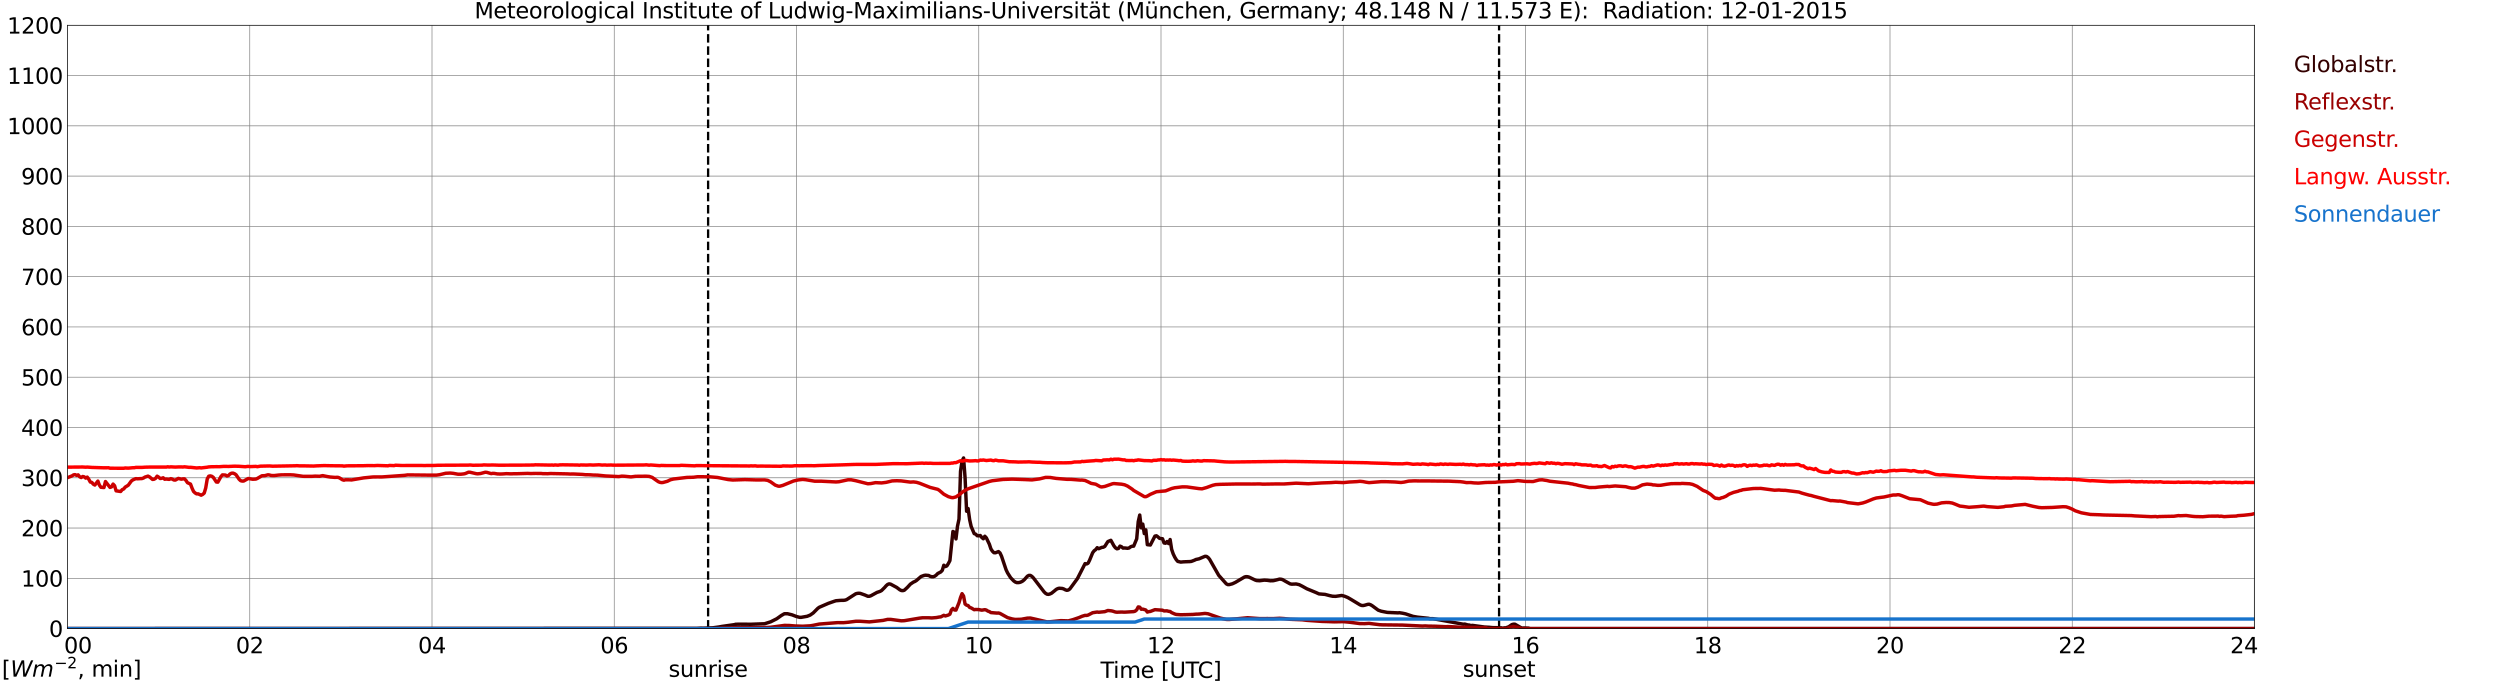 <?xml version="1.0" encoding="utf-8" standalone="no"?>
<!DOCTYPE svg PUBLIC "-//W3C//DTD SVG 1.1//EN"
  "http://www.w3.org/Graphics/SVG/1.1/DTD/svg11.dtd">
<svg xmlns:xlink="http://www.w3.org/1999/xlink" width="1085.4pt" height="296.64pt" viewBox="0 0 1085.4 296.64" xmlns="http://www.w3.org/2000/svg" version="1.1">
 <defs>
  <style type="text/css">*{stroke-linejoin: round; stroke-linecap: butt}</style>
 </defs>
 <g id="figure_1">
  <g id="patch_1">
   <path d="M 0 296.64 
L 1085.4 296.64 
L 1085.4 0 
L 0 0 
z
" style="fill: #ffffff"/>
  </g>
  <g id="axes_1">
   <g id="patch_2">
    <path d="M 29.306 272.909 
L 978.814 272.909 
L 978.814 10.976 
L 29.306 10.976 
z
" style="fill: #ffffff"/>
   </g>
   <g id="patch_3">
    <path d="M 978.814 272.909 
L 978.814 272.909 
L 978.814 10.976 
L 978.814 10.976 
z
" clip-path="url(#p0a337632b5)" style="fill: #d3d3d3; opacity: 0.25; stroke: #d3d3d3; stroke-linejoin: miter"/>
   </g>
   <g id="matplotlib.axis_1">
    <g id="xtick_1">
     <g id="line2d_1">
      <path d="M 29.306 272.909 
L 29.306 10.976 
" clip-path="url(#p0a337632b5)" style="fill: none; stroke: #808080; stroke-width: 0.3; stroke-linecap: square"/>
     </g>
     <g id="line2d_2"/>
     <g id="text_1">
      <!--    00 -->
      <g transform="translate(18.733 283.627) scale(0.095 -0.095)">
       <defs>
        <path id="DejaVuSans-20" transform="scale(0.016)"/>
        <path id="DejaVuSans-30" d="M 2034 4250 
Q 1547 4250 1301 3770 
Q 1056 3291 1056 2328 
Q 1056 1369 1301 889 
Q 1547 409 2034 409 
Q 2525 409 2770 889 
Q 3016 1369 3016 2328 
Q 3016 3291 2770 3770 
Q 2525 4250 2034 4250 
z
M 2034 4750 
Q 2819 4750 3233 4129 
Q 3647 3509 3647 2328 
Q 3647 1150 3233 529 
Q 2819 -91 2034 -91 
Q 1250 -91 836 529 
Q 422 1150 422 2328 
Q 422 3509 836 4129 
Q 1250 4750 2034 4750 
z
" transform="scale(0.016)"/>
       </defs>
       <use xlink:href="#DejaVuSans-20"/>
       <use xlink:href="#DejaVuSans-20" transform="translate(31.787 0)"/>
       <use xlink:href="#DejaVuSans-20" transform="translate(63.574 0)"/>
       <use xlink:href="#DejaVuSans-30" transform="translate(95.361 0)"/>
       <use xlink:href="#DejaVuSans-30" transform="translate(158.984 0)"/>
      </g>
     </g>
    </g>
    <g id="xtick_2">
     <g id="line2d_3">
      <path d="M 108.431 272.909 
L 108.431 10.976 
" clip-path="url(#p0a337632b5)" style="fill: none; stroke: #808080; stroke-width: 0.3; stroke-linecap: square"/>
     </g>
     <g id="line2d_4"/>
     <g id="text_2">
      <!-- 02 -->
      <g transform="translate(102.387 283.627) scale(0.095 -0.095)">
       <defs>
        <path id="DejaVuSans-32" d="M 1228 531 
L 3431 531 
L 3431 0 
L 469 0 
L 469 531 
Q 828 903 1448 1529 
Q 2069 2156 2228 2338 
Q 2531 2678 2651 2914 
Q 2772 3150 2772 3378 
Q 2772 3750 2511 3984 
Q 2250 4219 1831 4219 
Q 1534 4219 1204 4116 
Q 875 4013 500 3803 
L 500 4441 
Q 881 4594 1212 4672 
Q 1544 4750 1819 4750 
Q 2544 4750 2975 4387 
Q 3406 4025 3406 3419 
Q 3406 3131 3298 2873 
Q 3191 2616 2906 2266 
Q 2828 2175 2409 1742 
Q 1991 1309 1228 531 
z
" transform="scale(0.016)"/>
       </defs>
       <use xlink:href="#DejaVuSans-30"/>
       <use xlink:href="#DejaVuSans-32" transform="translate(63.623 0)"/>
      </g>
     </g>
    </g>
    <g id="xtick_3">
     <g id="line2d_5">
      <path d="M 187.557 272.909 
L 187.557 10.976 
" clip-path="url(#p0a337632b5)" style="fill: none; stroke: #808080; stroke-width: 0.3; stroke-linecap: square"/>
     </g>
     <g id="line2d_6"/>
     <g id="text_3">
      <!-- 04 -->
      <g transform="translate(181.513 283.627) scale(0.095 -0.095)">
       <defs>
        <path id="DejaVuSans-34" d="M 2419 4116 
L 825 1625 
L 2419 1625 
L 2419 4116 
z
M 2253 4666 
L 3047 4666 
L 3047 1625 
L 3713 1625 
L 3713 1100 
L 3047 1100 
L 3047 0 
L 2419 0 
L 2419 1100 
L 313 1100 
L 313 1709 
L 2253 4666 
z
" transform="scale(0.016)"/>
       </defs>
       <use xlink:href="#DejaVuSans-30"/>
       <use xlink:href="#DejaVuSans-34" transform="translate(63.623 0)"/>
      </g>
     </g>
    </g>
    <g id="xtick_4">
     <g id="line2d_7">
      <path d="M 266.683 272.909 
L 266.683 10.976 
" clip-path="url(#p0a337632b5)" style="fill: none; stroke: #808080; stroke-width: 0.3; stroke-linecap: square"/>
     </g>
     <g id="line2d_8"/>
     <g id="text_4">
      <!-- 06 -->
      <g transform="translate(260.638 283.627) scale(0.095 -0.095)">
       <defs>
        <path id="DejaVuSans-36" d="M 2113 2584 
Q 1688 2584 1439 2293 
Q 1191 2003 1191 1497 
Q 1191 994 1439 701 
Q 1688 409 2113 409 
Q 2538 409 2786 701 
Q 3034 994 3034 1497 
Q 3034 2003 2786 2293 
Q 2538 2584 2113 2584 
z
M 3366 4563 
L 3366 3988 
Q 3128 4100 2886 4159 
Q 2644 4219 2406 4219 
Q 1781 4219 1451 3797 
Q 1122 3375 1075 2522 
Q 1259 2794 1537 2939 
Q 1816 3084 2150 3084 
Q 2853 3084 3261 2657 
Q 3669 2231 3669 1497 
Q 3669 778 3244 343 
Q 2819 -91 2113 -91 
Q 1303 -91 875 529 
Q 447 1150 447 2328 
Q 447 3434 972 4092 
Q 1497 4750 2381 4750 
Q 2619 4750 2861 4703 
Q 3103 4656 3366 4563 
z
" transform="scale(0.016)"/>
       </defs>
       <use xlink:href="#DejaVuSans-30"/>
       <use xlink:href="#DejaVuSans-36" transform="translate(63.623 0)"/>
      </g>
     </g>
    </g>
    <g id="xtick_5">
     <g id="line2d_9">
      <path d="M 345.808 272.909 
L 345.808 10.976 
" clip-path="url(#p0a337632b5)" style="fill: none; stroke: #808080; stroke-width: 0.3; stroke-linecap: square"/>
     </g>
     <g id="line2d_10"/>
     <g id="text_5">
      <!-- 08 -->
      <g transform="translate(339.764 283.627) scale(0.095 -0.095)">
       <defs>
        <path id="DejaVuSans-38" d="M 2034 2216 
Q 1584 2216 1326 1975 
Q 1069 1734 1069 1313 
Q 1069 891 1326 650 
Q 1584 409 2034 409 
Q 2484 409 2743 651 
Q 3003 894 3003 1313 
Q 3003 1734 2745 1975 
Q 2488 2216 2034 2216 
z
M 1403 2484 
Q 997 2584 770 2862 
Q 544 3141 544 3541 
Q 544 4100 942 4425 
Q 1341 4750 2034 4750 
Q 2731 4750 3128 4425 
Q 3525 4100 3525 3541 
Q 3525 3141 3298 2862 
Q 3072 2584 2669 2484 
Q 3125 2378 3379 2068 
Q 3634 1759 3634 1313 
Q 3634 634 3220 271 
Q 2806 -91 2034 -91 
Q 1263 -91 848 271 
Q 434 634 434 1313 
Q 434 1759 690 2068 
Q 947 2378 1403 2484 
z
M 1172 3481 
Q 1172 3119 1398 2916 
Q 1625 2713 2034 2713 
Q 2441 2713 2670 2916 
Q 2900 3119 2900 3481 
Q 2900 3844 2670 4047 
Q 2441 4250 2034 4250 
Q 1625 4250 1398 4047 
Q 1172 3844 1172 3481 
z
" transform="scale(0.016)"/>
       </defs>
       <use xlink:href="#DejaVuSans-30"/>
       <use xlink:href="#DejaVuSans-38" transform="translate(63.623 0)"/>
      </g>
     </g>
    </g>
    <g id="xtick_6">
     <g id="line2d_11">
      <path d="M 424.934 272.909 
L 424.934 10.976 
" clip-path="url(#p0a337632b5)" style="fill: none; stroke: #808080; stroke-width: 0.3; stroke-linecap: square"/>
     </g>
     <g id="line2d_12"/>
     <g id="text_6">
      <!-- 10 -->
      <g transform="translate(418.89 283.627) scale(0.095 -0.095)">
       <defs>
        <path id="DejaVuSans-31" d="M 794 531 
L 1825 531 
L 1825 4091 
L 703 3866 
L 703 4441 
L 1819 4666 
L 2450 4666 
L 2450 531 
L 3481 531 
L 3481 0 
L 794 0 
L 794 531 
z
" transform="scale(0.016)"/>
       </defs>
       <use xlink:href="#DejaVuSans-31"/>
       <use xlink:href="#DejaVuSans-30" transform="translate(63.623 0)"/>
      </g>
     </g>
    </g>
    <g id="xtick_7">
     <g id="line2d_13">
      <path d="M 504.06 272.909 
L 504.06 10.976 
" clip-path="url(#p0a337632b5)" style="fill: none; stroke: #808080; stroke-width: 0.3; stroke-linecap: square"/>
     </g>
     <g id="line2d_14"/>
     <g id="text_7">
      <!-- 12 -->
      <g transform="translate(498.015 283.627) scale(0.095 -0.095)">
       <use xlink:href="#DejaVuSans-31"/>
       <use xlink:href="#DejaVuSans-32" transform="translate(63.623 0)"/>
      </g>
     </g>
    </g>
    <g id="xtick_8">
     <g id="line2d_15">
      <path d="M 583.185 272.909 
L 583.185 10.976 
" clip-path="url(#p0a337632b5)" style="fill: none; stroke: #808080; stroke-width: 0.3; stroke-linecap: square"/>
     </g>
     <g id="line2d_16"/>
     <g id="text_8">
      <!-- 14 -->
      <g transform="translate(577.141 283.627) scale(0.095 -0.095)">
       <use xlink:href="#DejaVuSans-31"/>
       <use xlink:href="#DejaVuSans-34" transform="translate(63.623 0)"/>
      </g>
     </g>
    </g>
    <g id="xtick_9">
     <g id="line2d_17">
      <path d="M 662.311 272.909 
L 662.311 10.976 
" clip-path="url(#p0a337632b5)" style="fill: none; stroke: #808080; stroke-width: 0.3; stroke-linecap: square"/>
     </g>
     <g id="line2d_18"/>
     <g id="text_9">
      <!-- 16 -->
      <g transform="translate(656.267 283.627) scale(0.095 -0.095)">
       <use xlink:href="#DejaVuSans-31"/>
       <use xlink:href="#DejaVuSans-36" transform="translate(63.623 0)"/>
      </g>
     </g>
    </g>
    <g id="xtick_10">
     <g id="line2d_19">
      <path d="M 741.437 272.909 
L 741.437 10.976 
" clip-path="url(#p0a337632b5)" style="fill: none; stroke: #808080; stroke-width: 0.3; stroke-linecap: square"/>
     </g>
     <g id="line2d_20"/>
     <g id="text_10">
      <!-- 18 -->
      <g transform="translate(735.392 283.627) scale(0.095 -0.095)">
       <use xlink:href="#DejaVuSans-31"/>
       <use xlink:href="#DejaVuSans-38" transform="translate(63.623 0)"/>
      </g>
     </g>
    </g>
    <g id="xtick_11">
     <g id="line2d_21">
      <path d="M 820.562 272.909 
L 820.562 10.976 
" clip-path="url(#p0a337632b5)" style="fill: none; stroke: #808080; stroke-width: 0.3; stroke-linecap: square"/>
     </g>
     <g id="line2d_22"/>
     <g id="text_11">
      <!-- 20 -->
      <g transform="translate(814.518 283.627) scale(0.095 -0.095)">
       <use xlink:href="#DejaVuSans-32"/>
       <use xlink:href="#DejaVuSans-30" transform="translate(63.623 0)"/>
      </g>
     </g>
    </g>
    <g id="xtick_12">
     <g id="line2d_23">
      <path d="M 899.688 272.909 
L 899.688 10.976 
" clip-path="url(#p0a337632b5)" style="fill: none; stroke: #808080; stroke-width: 0.3; stroke-linecap: square"/>
     </g>
     <g id="line2d_24"/>
     <g id="text_12">
      <!-- 22 -->
      <g transform="translate(893.644 283.627) scale(0.095 -0.095)">
       <use xlink:href="#DejaVuSans-32"/>
       <use xlink:href="#DejaVuSans-32" transform="translate(63.623 0)"/>
      </g>
     </g>
    </g>
    <g id="xtick_13">
     <g id="line2d_25">
      <path d="M 978.814 272.909 
L 978.814 10.976 
" clip-path="url(#p0a337632b5)" style="fill: none; stroke: #808080; stroke-width: 0.3; stroke-linecap: square"/>
     </g>
     <g id="line2d_26"/>
     <g id="text_13">
      <!-- 24    -->
      <g transform="translate(968.241 283.627) scale(0.095 -0.095)">
       <use xlink:href="#DejaVuSans-32"/>
       <use xlink:href="#DejaVuSans-34" transform="translate(63.623 0)"/>
       <use xlink:href="#DejaVuSans-20" transform="translate(127.246 0)"/>
       <use xlink:href="#DejaVuSans-20" transform="translate(159.033 0)"/>
       <use xlink:href="#DejaVuSans-20" transform="translate(190.82 0)"/>
      </g>
     </g>
    </g>
    <g id="text_14">
     <!-- Time [UTC] -->
     <g transform="translate(477.806 294.322) scale(0.095 -0.095)">
      <defs>
       <path id="DejaVuSans-54" d="M -19 4666 
L 3928 4666 
L 3928 4134 
L 2272 4134 
L 2272 0 
L 1638 0 
L 1638 4134 
L -19 4134 
L -19 4666 
z
" transform="scale(0.016)"/>
       <path id="DejaVuSans-69" d="M 603 3500 
L 1178 3500 
L 1178 0 
L 603 0 
L 603 3500 
z
M 603 4863 
L 1178 4863 
L 1178 4134 
L 603 4134 
L 603 4863 
z
" transform="scale(0.016)"/>
       <path id="DejaVuSans-6d" d="M 3328 2828 
Q 3544 3216 3844 3400 
Q 4144 3584 4550 3584 
Q 5097 3584 5394 3201 
Q 5691 2819 5691 2113 
L 5691 0 
L 5113 0 
L 5113 2094 
Q 5113 2597 4934 2840 
Q 4756 3084 4391 3084 
Q 3944 3084 3684 2787 
Q 3425 2491 3425 1978 
L 3425 0 
L 2847 0 
L 2847 2094 
Q 2847 2600 2669 2842 
Q 2491 3084 2119 3084 
Q 1678 3084 1418 2786 
Q 1159 2488 1159 1978 
L 1159 0 
L 581 0 
L 581 3500 
L 1159 3500 
L 1159 2956 
Q 1356 3278 1631 3431 
Q 1906 3584 2284 3584 
Q 2666 3584 2933 3390 
Q 3200 3197 3328 2828 
z
" transform="scale(0.016)"/>
       <path id="DejaVuSans-65" d="M 3597 1894 
L 3597 1613 
L 953 1613 
Q 991 1019 1311 708 
Q 1631 397 2203 397 
Q 2534 397 2845 478 
Q 3156 559 3463 722 
L 3463 178 
Q 3153 47 2828 -22 
Q 2503 -91 2169 -91 
Q 1331 -91 842 396 
Q 353 884 353 1716 
Q 353 2575 817 3079 
Q 1281 3584 2069 3584 
Q 2775 3584 3186 3129 
Q 3597 2675 3597 1894 
z
M 3022 2063 
Q 3016 2534 2758 2815 
Q 2500 3097 2075 3097 
Q 1594 3097 1305 2825 
Q 1016 2553 972 2059 
L 3022 2063 
z
" transform="scale(0.016)"/>
       <path id="DejaVuSans-5b" d="M 550 4863 
L 1875 4863 
L 1875 4416 
L 1125 4416 
L 1125 -397 
L 1875 -397 
L 1875 -844 
L 550 -844 
L 550 4863 
z
" transform="scale(0.016)"/>
       <path id="DejaVuSans-55" d="M 556 4666 
L 1191 4666 
L 1191 1831 
Q 1191 1081 1462 751 
Q 1734 422 2344 422 
Q 2950 422 3222 751 
Q 3494 1081 3494 1831 
L 3494 4666 
L 4128 4666 
L 4128 1753 
Q 4128 841 3676 375 
Q 3225 -91 2344 -91 
Q 1459 -91 1007 375 
Q 556 841 556 1753 
L 556 4666 
z
" transform="scale(0.016)"/>
       <path id="DejaVuSans-43" d="M 4122 4306 
L 4122 3641 
Q 3803 3938 3442 4084 
Q 3081 4231 2675 4231 
Q 1875 4231 1450 3742 
Q 1025 3253 1025 2328 
Q 1025 1406 1450 917 
Q 1875 428 2675 428 
Q 3081 428 3442 575 
Q 3803 722 4122 1019 
L 4122 359 
Q 3791 134 3420 21 
Q 3050 -91 2638 -91 
Q 1578 -91 968 557 
Q 359 1206 359 2328 
Q 359 3453 968 4101 
Q 1578 4750 2638 4750 
Q 3056 4750 3426 4639 
Q 3797 4528 4122 4306 
z
" transform="scale(0.016)"/>
       <path id="DejaVuSans-5d" d="M 1947 4863 
L 1947 -844 
L 622 -844 
L 622 -397 
L 1369 -397 
L 1369 4416 
L 622 4416 
L 622 4863 
L 1947 4863 
z
" transform="scale(0.016)"/>
      </defs>
      <use xlink:href="#DejaVuSans-54"/>
      <use xlink:href="#DejaVuSans-69" transform="translate(57.959 0)"/>
      <use xlink:href="#DejaVuSans-6d" transform="translate(85.742 0)"/>
      <use xlink:href="#DejaVuSans-65" transform="translate(183.154 0)"/>
      <use xlink:href="#DejaVuSans-20" transform="translate(244.678 0)"/>
      <use xlink:href="#DejaVuSans-5b" transform="translate(276.465 0)"/>
      <use xlink:href="#DejaVuSans-55" transform="translate(315.479 0)"/>
      <use xlink:href="#DejaVuSans-54" transform="translate(388.672 0)"/>
      <use xlink:href="#DejaVuSans-43" transform="translate(443.881 0)"/>
      <use xlink:href="#DejaVuSans-5d" transform="translate(513.705 0)"/>
     </g>
    </g>
   </g>
   <g id="matplotlib.axis_2">
    <g id="ytick_1">
     <g id="line2d_27">
      <path d="M 29.306 272.909 
L 978.814 272.909 
" clip-path="url(#p0a337632b5)" style="fill: none; stroke: #808080; stroke-width: 0.3; stroke-linecap: square"/>
     </g>
     <g id="line2d_28"/>
     <g id="text_15">
      <!-- 0 -->
      <g transform="translate(21.261 276.518) scale(0.095 -0.095)">
       <use xlink:href="#DejaVuSans-30"/>
      </g>
     </g>
    </g>
    <g id="ytick_2">
     <g id="line2d_29">
      <path d="M 29.306 251.081 
L 978.814 251.081 
" clip-path="url(#p0a337632b5)" style="fill: none; stroke: #808080; stroke-width: 0.3; stroke-linecap: square"/>
     </g>
     <g id="line2d_30"/>
     <g id="text_16">
      <!-- 100 -->
      <g transform="translate(9.173 254.69) scale(0.095 -0.095)">
       <use xlink:href="#DejaVuSans-31"/>
       <use xlink:href="#DejaVuSans-30" transform="translate(63.623 0)"/>
       <use xlink:href="#DejaVuSans-30" transform="translate(127.246 0)"/>
      </g>
     </g>
    </g>
    <g id="ytick_3">
     <g id="line2d_31">
      <path d="M 29.306 229.253 
L 978.814 229.253 
" clip-path="url(#p0a337632b5)" style="fill: none; stroke: #808080; stroke-width: 0.3; stroke-linecap: square"/>
     </g>
     <g id="line2d_32"/>
     <g id="text_17">
      <!-- 200 -->
      <g transform="translate(9.173 232.863) scale(0.095 -0.095)">
       <use xlink:href="#DejaVuSans-32"/>
       <use xlink:href="#DejaVuSans-30" transform="translate(63.623 0)"/>
       <use xlink:href="#DejaVuSans-30" transform="translate(127.246 0)"/>
      </g>
     </g>
    </g>
    <g id="ytick_4">
     <g id="line2d_33">
      <path d="M 29.306 207.426 
L 978.814 207.426 
" clip-path="url(#p0a337632b5)" style="fill: none; stroke: #808080; stroke-width: 0.3; stroke-linecap: square"/>
     </g>
     <g id="line2d_34"/>
     <g id="text_18">
      <!-- 300 -->
      <g transform="translate(9.173 211.035) scale(0.095 -0.095)">
       <defs>
        <path id="DejaVuSans-33" d="M 2597 2516 
Q 3050 2419 3304 2112 
Q 3559 1806 3559 1356 
Q 3559 666 3084 287 
Q 2609 -91 1734 -91 
Q 1441 -91 1130 -33 
Q 819 25 488 141 
L 488 750 
Q 750 597 1062 519 
Q 1375 441 1716 441 
Q 2309 441 2620 675 
Q 2931 909 2931 1356 
Q 2931 1769 2642 2001 
Q 2353 2234 1838 2234 
L 1294 2234 
L 1294 2753 
L 1863 2753 
Q 2328 2753 2575 2939 
Q 2822 3125 2822 3475 
Q 2822 3834 2567 4026 
Q 2313 4219 1838 4219 
Q 1578 4219 1281 4162 
Q 984 4106 628 3988 
L 628 4550 
Q 988 4650 1302 4700 
Q 1616 4750 1894 4750 
Q 2613 4750 3031 4423 
Q 3450 4097 3450 3541 
Q 3450 3153 3228 2886 
Q 3006 2619 2597 2516 
z
" transform="scale(0.016)"/>
       </defs>
       <use xlink:href="#DejaVuSans-33"/>
       <use xlink:href="#DejaVuSans-30" transform="translate(63.623 0)"/>
       <use xlink:href="#DejaVuSans-30" transform="translate(127.246 0)"/>
      </g>
     </g>
    </g>
    <g id="ytick_5">
     <g id="line2d_35">
      <path d="M 29.306 185.598 
L 978.814 185.598 
" clip-path="url(#p0a337632b5)" style="fill: none; stroke: #808080; stroke-width: 0.3; stroke-linecap: square"/>
     </g>
     <g id="line2d_36"/>
     <g id="text_19">
      <!-- 400 -->
      <g transform="translate(9.173 189.207) scale(0.095 -0.095)">
       <use xlink:href="#DejaVuSans-34"/>
       <use xlink:href="#DejaVuSans-30" transform="translate(63.623 0)"/>
       <use xlink:href="#DejaVuSans-30" transform="translate(127.246 0)"/>
      </g>
     </g>
    </g>
    <g id="ytick_6">
     <g id="line2d_37">
      <path d="M 29.306 163.77 
L 978.814 163.77 
" clip-path="url(#p0a337632b5)" style="fill: none; stroke: #808080; stroke-width: 0.3; stroke-linecap: square"/>
     </g>
     <g id="line2d_38"/>
     <g id="text_20">
      <!-- 500 -->
      <g transform="translate(9.173 167.379) scale(0.095 -0.095)">
       <defs>
        <path id="DejaVuSans-35" d="M 691 4666 
L 3169 4666 
L 3169 4134 
L 1269 4134 
L 1269 2991 
Q 1406 3038 1543 3061 
Q 1681 3084 1819 3084 
Q 2600 3084 3056 2656 
Q 3513 2228 3513 1497 
Q 3513 744 3044 326 
Q 2575 -91 1722 -91 
Q 1428 -91 1123 -41 
Q 819 9 494 109 
L 494 744 
Q 775 591 1075 516 
Q 1375 441 1709 441 
Q 2250 441 2565 725 
Q 2881 1009 2881 1497 
Q 2881 1984 2565 2268 
Q 2250 2553 1709 2553 
Q 1456 2553 1204 2497 
Q 953 2441 691 2322 
L 691 4666 
z
" transform="scale(0.016)"/>
       </defs>
       <use xlink:href="#DejaVuSans-35"/>
       <use xlink:href="#DejaVuSans-30" transform="translate(63.623 0)"/>
       <use xlink:href="#DejaVuSans-30" transform="translate(127.246 0)"/>
      </g>
     </g>
    </g>
    <g id="ytick_7">
     <g id="line2d_39">
      <path d="M 29.306 141.942 
L 978.814 141.942 
" clip-path="url(#p0a337632b5)" style="fill: none; stroke: #808080; stroke-width: 0.3; stroke-linecap: square"/>
     </g>
     <g id="line2d_40"/>
     <g id="text_21">
      <!-- 600 -->
      <g transform="translate(9.173 145.551) scale(0.095 -0.095)">
       <use xlink:href="#DejaVuSans-36"/>
       <use xlink:href="#DejaVuSans-30" transform="translate(63.623 0)"/>
       <use xlink:href="#DejaVuSans-30" transform="translate(127.246 0)"/>
      </g>
     </g>
    </g>
    <g id="ytick_8">
     <g id="line2d_41">
      <path d="M 29.306 120.114 
L 978.814 120.114 
" clip-path="url(#p0a337632b5)" style="fill: none; stroke: #808080; stroke-width: 0.3; stroke-linecap: square"/>
     </g>
     <g id="line2d_42"/>
     <g id="text_22">
      <!-- 700 -->
      <g transform="translate(9.173 123.724) scale(0.095 -0.095)">
       <defs>
        <path id="DejaVuSans-37" d="M 525 4666 
L 3525 4666 
L 3525 4397 
L 1831 0 
L 1172 0 
L 2766 4134 
L 525 4134 
L 525 4666 
z
" transform="scale(0.016)"/>
       </defs>
       <use xlink:href="#DejaVuSans-37"/>
       <use xlink:href="#DejaVuSans-30" transform="translate(63.623 0)"/>
       <use xlink:href="#DejaVuSans-30" transform="translate(127.246 0)"/>
      </g>
     </g>
    </g>
    <g id="ytick_9">
     <g id="line2d_43">
      <path d="M 29.306 98.287 
L 978.814 98.287 
" clip-path="url(#p0a337632b5)" style="fill: none; stroke: #808080; stroke-width: 0.3; stroke-linecap: square"/>
     </g>
     <g id="line2d_44"/>
     <g id="text_23">
      <!-- 800 -->
      <g transform="translate(9.173 101.896) scale(0.095 -0.095)">
       <use xlink:href="#DejaVuSans-38"/>
       <use xlink:href="#DejaVuSans-30" transform="translate(63.623 0)"/>
       <use xlink:href="#DejaVuSans-30" transform="translate(127.246 0)"/>
      </g>
     </g>
    </g>
    <g id="ytick_10">
     <g id="line2d_45">
      <path d="M 29.306 76.459 
L 978.814 76.459 
" clip-path="url(#p0a337632b5)" style="fill: none; stroke: #808080; stroke-width: 0.3; stroke-linecap: square"/>
     </g>
     <g id="line2d_46"/>
     <g id="text_24">
      <!-- 900 -->
      <g transform="translate(9.173 80.068) scale(0.095 -0.095)">
       <defs>
        <path id="DejaVuSans-39" d="M 703 97 
L 703 672 
Q 941 559 1184 500 
Q 1428 441 1663 441 
Q 2288 441 2617 861 
Q 2947 1281 2994 2138 
Q 2813 1869 2534 1725 
Q 2256 1581 1919 1581 
Q 1219 1581 811 2004 
Q 403 2428 403 3163 
Q 403 3881 828 4315 
Q 1253 4750 1959 4750 
Q 2769 4750 3195 4129 
Q 3622 3509 3622 2328 
Q 3622 1225 3098 567 
Q 2575 -91 1691 -91 
Q 1453 -91 1209 -44 
Q 966 3 703 97 
z
M 1959 2075 
Q 2384 2075 2632 2365 
Q 2881 2656 2881 3163 
Q 2881 3666 2632 3958 
Q 2384 4250 1959 4250 
Q 1534 4250 1286 3958 
Q 1038 3666 1038 3163 
Q 1038 2656 1286 2365 
Q 1534 2075 1959 2075 
z
" transform="scale(0.016)"/>
       </defs>
       <use xlink:href="#DejaVuSans-39"/>
       <use xlink:href="#DejaVuSans-30" transform="translate(63.623 0)"/>
       <use xlink:href="#DejaVuSans-30" transform="translate(127.246 0)"/>
      </g>
     </g>
    </g>
    <g id="ytick_11">
     <g id="line2d_47">
      <path d="M 29.306 54.631 
L 978.814 54.631 
" clip-path="url(#p0a337632b5)" style="fill: none; stroke: #808080; stroke-width: 0.3; stroke-linecap: square"/>
     </g>
     <g id="line2d_48"/>
     <g id="text_25">
      <!-- 1000 -->
      <g transform="translate(3.128 58.24) scale(0.095 -0.095)">
       <use xlink:href="#DejaVuSans-31"/>
       <use xlink:href="#DejaVuSans-30" transform="translate(63.623 0)"/>
       <use xlink:href="#DejaVuSans-30" transform="translate(127.246 0)"/>
       <use xlink:href="#DejaVuSans-30" transform="translate(190.869 0)"/>
      </g>
     </g>
    </g>
    <g id="ytick_12">
     <g id="line2d_49">
      <path d="M 29.306 32.803 
L 978.814 32.803 
" clip-path="url(#p0a337632b5)" style="fill: none; stroke: #808080; stroke-width: 0.3; stroke-linecap: square"/>
     </g>
     <g id="line2d_50"/>
     <g id="text_26">
      <!-- 1100 -->
      <g transform="translate(3.128 36.413) scale(0.095 -0.095)">
       <use xlink:href="#DejaVuSans-31"/>
       <use xlink:href="#DejaVuSans-31" transform="translate(63.623 0)"/>
       <use xlink:href="#DejaVuSans-30" transform="translate(127.246 0)"/>
       <use xlink:href="#DejaVuSans-30" transform="translate(190.869 0)"/>
      </g>
     </g>
    </g>
    <g id="ytick_13">
     <g id="line2d_51">
      <path d="M 29.306 10.976 
L 978.814 10.976 
" clip-path="url(#p0a337632b5)" style="fill: none; stroke: #808080; stroke-width: 0.3; stroke-linecap: square"/>
     </g>
     <g id="line2d_52"/>
     <g id="text_27">
      <!-- 1200 -->
      <g transform="translate(3.128 14.585) scale(0.095 -0.095)">
       <use xlink:href="#DejaVuSans-31"/>
       <use xlink:href="#DejaVuSans-32" transform="translate(63.623 0)"/>
       <use xlink:href="#DejaVuSans-30" transform="translate(127.246 0)"/>
       <use xlink:href="#DejaVuSans-30" transform="translate(190.869 0)"/>
      </g>
     </g>
    </g>
   </g>
   <g id="line2d_53">
    <path d="M 307.432 272.909 
L 307.432 10.976 
" clip-path="url(#p0a337632b5)" style="fill: none; stroke-dasharray: 3.7,1.6; stroke-dashoffset: 0; stroke: #000000"/>
   </g>
   <g id="line2d_54">
    <path d="M 650.838 272.909 
L 650.838 10.976 
" clip-path="url(#p0a337632b5)" style="fill: none; stroke-dasharray: 3.7,1.6; stroke-dashoffset: 0; stroke: #000000"/>
   </g>
   <g id="line2d_55">
    <path d="M 29.306 272.909 
L 296.355 272.817 
L 298.992 272.817 
L 302.289 272.837 
L 304.267 272.717 
L 305.586 272.736 
L 309.543 272.555 
L 312.18 272.193 
L 313.499 271.953 
L 318.774 271.208 
L 319.433 271.027 
L 321.411 270.988 
L 326.027 271.027 
L 331.961 270.807 
L 334.599 269.962 
L 337.236 268.637 
L 339.215 267.229 
L 340.533 266.465 
L 341.852 266.446 
L 343.83 266.928 
L 345.808 267.672 
L 347.127 268.013 
L 347.787 268.032 
L 350.424 267.572 
L 351.743 267.048 
L 353.062 266.125 
L 355.04 264.134 
L 355.699 263.652 
L 359.655 261.943 
L 362.293 261.019 
L 362.952 260.818 
L 364.93 260.657 
L 366.249 260.637 
L 366.909 260.556 
L 367.568 260.336 
L 371.524 257.802 
L 372.184 257.623 
L 372.843 257.562 
L 373.502 257.623 
L 375.481 258.326 
L 376.799 258.889 
L 377.459 258.867 
L 378.118 258.647 
L 380.756 257.199 
L 382.074 256.758 
L 382.734 256.396 
L 384.053 255.089 
L 384.712 254.325 
L 385.371 253.742 
L 386.031 253.482 
L 386.69 253.622 
L 389.328 255.049 
L 390.646 256.053 
L 391.306 256.376 
L 391.965 256.435 
L 392.624 256.254 
L 393.943 255.03 
L 395.262 253.602 
L 396.581 252.718 
L 397.24 252.437 
L 397.899 252.013 
L 399.878 250.306 
L 401.196 249.824 
L 401.856 249.723 
L 403.175 249.843 
L 403.834 250.206 
L 404.493 250.387 
L 405.153 250.407 
L 405.812 250.164 
L 406.471 249.682 
L 407.131 248.999 
L 408.45 248.315 
L 409.109 247.613 
L 409.768 245.401 
L 410.428 245.984 
L 411.087 245.703 
L 411.746 244.657 
L 412.406 243.391 
L 413.725 230.748 
L 414.384 231.111 
L 415.043 233.966 
L 415.703 228.478 
L 416.362 225.364 
L 417.022 204.621 
L 417.681 200.159 
L 418.34 198.832 
L 419 207.495 
L 419.659 221.965 
L 420.318 220.799 
L 420.978 225.584 
L 421.637 228.559 
L 422.956 231.674 
L 423.615 231.914 
L 424.275 232.597 
L 424.934 232.619 
L 425.593 232.497 
L 426.253 233.342 
L 426.912 233.905 
L 427.572 232.82 
L 428.231 233.523 
L 429.55 236.297 
L 430.209 238.307 
L 430.869 239.312 
L 431.528 239.955 
L 432.187 239.995 
L 433.506 239.473 
L 434.165 240.075 
L 434.825 241.481 
L 436.803 247.37 
L 437.462 248.759 
L 438.781 250.828 
L 440.1 252.194 
L 440.759 252.677 
L 441.419 252.939 
L 442.078 252.958 
L 442.737 252.858 
L 443.397 252.618 
L 444.056 252.236 
L 444.716 251.673 
L 446.034 250.186 
L 446.694 249.804 
L 447.353 249.824 
L 448.012 250.245 
L 448.672 250.928 
L 453.287 256.959 
L 453.947 257.601 
L 454.606 257.983 
L 455.266 258.044 
L 455.925 257.843 
L 456.584 257.52 
L 457.903 256.455 
L 458.563 255.894 
L 459.222 255.551 
L 459.881 255.39 
L 461.2 255.49 
L 461.859 255.713 
L 462.519 256.073 
L 463.178 256.296 
L 463.838 256.154 
L 464.497 255.671 
L 465.816 253.884 
L 467.794 251.171 
L 471.091 244.699 
L 471.75 244.858 
L 472.409 244.517 
L 473.069 243.19 
L 474.388 239.975 
L 475.047 239.111 
L 475.706 238.628 
L 476.366 237.784 
L 477.025 238.227 
L 478.344 237.664 
L 479.003 237.583 
L 479.663 237.22 
L 480.981 235.131 
L 482.3 234.588 
L 483.619 236.98 
L 484.278 237.845 
L 484.938 238.266 
L 485.597 238.104 
L 486.256 237.1 
L 486.916 237.382 
L 487.575 237.965 
L 488.235 237.904 
L 489.553 238.046 
L 490.213 237.904 
L 490.872 237.402 
L 491.532 237.14 
L 492.191 237.12 
L 493.51 233.944 
L 494.169 226.507 
L 494.828 223.613 
L 495.488 229.181 
L 496.147 227.553 
L 496.807 231.654 
L 497.466 230.046 
L 498.125 236.478 
L 499.444 236.618 
L 501.422 232.759 
L 502.082 232.619 
L 502.741 233.102 
L 503.4 233.724 
L 504.719 233.905 
L 505.379 235.734 
L 506.038 235.854 
L 506.697 235.11 
L 507.357 235.996 
L 508.016 234.245 
L 508.675 238.486 
L 509.335 240.438 
L 509.994 241.824 
L 510.654 242.928 
L 511.313 243.734 
L 512.632 244.035 
L 513.95 243.915 
L 516.588 243.815 
L 517.247 243.734 
L 518.566 243.232 
L 519.226 242.909 
L 520.544 242.627 
L 523.182 241.523 
L 523.841 241.582 
L 524.501 242.044 
L 525.16 242.828 
L 529.116 249.782 
L 532.413 253.482 
L 533.073 253.823 
L 533.732 253.803 
L 535.051 253.46 
L 536.369 252.838 
L 540.326 250.507 
L 540.985 250.345 
L 541.644 250.387 
L 542.304 250.566 
L 544.941 251.834 
L 545.601 252.055 
L 546.919 252.135 
L 548.898 251.873 
L 550.216 251.954 
L 551.535 252.155 
L 552.854 252.113 
L 554.173 251.793 
L 555.491 251.43 
L 556.151 251.472 
L 556.81 251.633 
L 558.129 252.395 
L 560.107 253.482 
L 560.766 253.622 
L 562.745 253.541 
L 564.063 253.842 
L 565.382 254.506 
L 567.36 255.612 
L 571.317 257.241 
L 572.635 257.843 
L 573.954 257.963 
L 575.273 258.064 
L 577.251 258.588 
L 578.57 258.867 
L 579.889 258.908 
L 582.526 258.526 
L 583.845 258.889 
L 585.164 259.43 
L 586.482 260.194 
L 590.439 262.586 
L 591.098 262.848 
L 591.757 262.907 
L 592.417 262.787 
L 593.736 262.405 
L 594.395 262.325 
L 595.054 262.567 
L 595.714 262.949 
L 598.351 264.898 
L 599.67 265.361 
L 602.307 265.882 
L 606.923 266.083 
L 607.582 266.024 
L 608.901 266.225 
L 610.22 266.507 
L 612.198 267.168 
L 613.517 267.611 
L 615.495 267.952 
L 620.111 268.434 
L 620.77 268.596 
L 622.089 268.596 
L 635.276 271.008 
L 635.936 270.946 
L 637.255 271.328 
L 637.914 271.37 
L 638.573 271.61 
L 639.233 271.51 
L 644.508 272.234 
L 646.486 272.335 
L 647.805 272.474 
L 649.123 272.516 
L 649.783 272.496 
L 651.102 272.597 
L 651.761 272.575 
L 652.42 272.756 
L 653.08 272.597 
L 653.739 272.597 
L 655.058 272.114 
L 656.377 271.189 
L 657.036 271.008 
L 657.695 270.988 
L 660.333 272.516 
L 660.992 272.717 
L 661.652 272.636 
L 663.63 272.717 
L 664.289 272.909 
L 978.154 272.909 
L 978.154 272.909 
" clip-path="url(#p0a337632b5)" style="fill: none; stroke: #330000; stroke-width: 1.5; stroke-linecap: square"/>
   </g>
   <g id="line2d_56">
    <path d="M 29.306 272.909 
L 311.521 272.909 
L 312.839 272.732 
L 316.796 272.632 
L 319.433 272.47 
L 323.39 272.512 
L 333.28 272.411 
L 334.599 272.33 
L 340.533 271.527 
L 342.512 271.547 
L 345.149 271.767 
L 348.446 271.887 
L 351.743 271.706 
L 353.062 271.486 
L 355.699 270.942 
L 363.612 270.32 
L 366.249 270.34 
L 368.227 270.159 
L 371.524 269.737 
L 373.502 269.737 
L 377.459 269.999 
L 383.393 269.355 
L 385.371 268.912 
L 386.69 268.912 
L 391.306 269.536 
L 392.624 269.475 
L 399.218 268.371 
L 400.537 268.209 
L 403.175 268.209 
L 404.493 268.29 
L 406.471 268.129 
L 407.79 267.888 
L 408.45 267.827 
L 409.768 267.144 
L 410.428 267.426 
L 411.746 267.024 
L 412.406 266.642 
L 413.065 264.833 
L 413.725 264.149 
L 414.384 264.833 
L 415.043 264.874 
L 416.362 261.657 
L 417.022 259.406 
L 417.681 257.758 
L 418.34 258.762 
L 419 262.239 
L 419.659 262.744 
L 420.318 262.903 
L 420.978 263.728 
L 421.637 263.929 
L 422.956 264.712 
L 423.615 264.612 
L 424.934 264.651 
L 426.253 264.913 
L 427.572 264.693 
L 428.231 264.874 
L 428.89 265.315 
L 429.55 265.538 
L 430.209 265.959 
L 432.847 266.179 
L 433.506 266.14 
L 434.165 266.321 
L 437.462 268.15 
L 439.44 268.711 
L 440.759 268.934 
L 443.397 268.853 
L 444.716 268.611 
L 446.034 268.371 
L 447.353 268.329 
L 449.331 268.772 
L 454.606 269.999 
L 455.925 269.938 
L 460.541 269.456 
L 463.838 269.556 
L 465.816 269.034 
L 468.453 268.129 
L 469.772 267.568 
L 471.091 267.164 
L 471.75 267.205 
L 472.409 267.044 
L 474.388 266.02 
L 476.366 265.717 
L 477.025 265.817 
L 479.663 265.557 
L 480.981 265.055 
L 482.3 265.175 
L 482.96 265.295 
L 484.278 265.717 
L 484.938 265.797 
L 486.916 265.717 
L 488.235 265.778 
L 492.191 265.538 
L 492.85 265.335 
L 493.51 264.774 
L 494.169 263.505 
L 494.828 263.608 
L 495.488 264.512 
L 496.147 264.451 
L 497.466 264.833 
L 498.125 265.738 
L 498.785 265.538 
L 499.444 265.457 
L 501.422 264.693 
L 503.4 264.833 
L 504.719 264.933 
L 505.379 265.234 
L 506.697 265.215 
L 507.357 265.415 
L 508.016 265.476 
L 508.675 265.978 
L 509.994 266.561 
L 510.654 266.762 
L 512.632 266.904 
L 515.269 266.843 
L 517.907 266.762 
L 519.226 266.642 
L 520.544 266.603 
L 523.182 266.321 
L 524.501 266.481 
L 526.479 267.186 
L 529.776 268.329 
L 532.413 268.934 
L 533.732 268.954 
L 536.369 268.711 
L 541.644 268.19 
L 546.919 268.572 
L 550.216 268.552 
L 552.854 268.572 
L 555.491 268.43 
L 557.47 268.552 
L 560.107 268.873 
L 565.382 269.093 
L 567.36 269.336 
L 569.338 269.475 
L 573.954 269.798 
L 576.592 269.877 
L 579.229 269.98 
L 583.185 269.899 
L 585.823 270.139 
L 590.439 270.741 
L 592.417 270.763 
L 594.395 270.641 
L 596.373 270.903 
L 599.011 271.224 
L 600.329 271.285 
L 608.901 271.385 
L 617.473 271.806 
L 618.792 271.748 
L 620.111 271.828 
L 621.429 271.848 
L 623.408 271.887 
L 624.726 271.948 
L 627.364 272.068 
L 628.683 272.049 
L 630.001 272.088 
L 633.298 272.269 
L 633.958 272.33 
L 634.617 272.269 
L 635.276 272.35 
L 635.936 272.269 
L 639.892 272.45 
L 640.552 272.389 
L 642.53 272.551 
L 643.848 272.47 
L 644.508 272.551 
L 645.167 272.512 
L 645.827 272.909 
L 654.399 272.909 
L 655.058 272.45 
L 657.036 271.988 
L 658.355 272.25 
L 659.674 272.512 
L 660.333 272.909 
L 978.154 272.909 
L 978.154 272.909 
" clip-path="url(#p0a337632b5)" style="fill: none; stroke: #990000; stroke-width: 1.5; stroke-linecap: square"/>
   </g>
   <g id="line2d_57">
    <path d="M 29.306 207.38 
L 31.284 206.6 
L 31.943 206.162 
L 32.603 206.061 
L 33.262 206.397 
L 33.921 206.168 
L 34.581 206.982 
L 35.24 207.327 
L 35.9 206.875 
L 36.559 207.024 
L 37.218 207.578 
L 37.878 207.15 
L 38.537 208.067 
L 39.197 209.274 
L 39.856 209.429 
L 40.515 210.206 
L 41.175 210.586 
L 42.493 208.879 
L 43.153 210.621 
L 43.812 211.551 
L 45.131 211.669 
L 45.79 209.076 
L 47.768 211.621 
L 48.428 211.383 
L 49.087 210.174 
L 49.747 210.887 
L 50.406 213.096 
L 51.725 213.291 
L 52.384 213.384 
L 53.043 212.592 
L 53.703 212.289 
L 54.362 211.483 
L 55.681 210.667 
L 57 208.862 
L 57.659 208.362 
L 58.978 207.797 
L 59.637 207.871 
L 60.956 207.794 
L 61.615 207.775 
L 62.275 207.548 
L 62.934 207.133 
L 64.253 206.71 
L 64.912 207.05 
L 66.231 208.152 
L 66.89 208.065 
L 67.55 207.672 
L 68.209 206.742 
L 68.869 207.144 
L 69.528 207.738 
L 70.187 207.668 
L 70.847 207.434 
L 71.506 208.069 
L 72.166 207.98 
L 73.484 208.133 
L 74.144 207.81 
L 74.803 208.013 
L 75.462 208.382 
L 76.122 208.438 
L 77.441 207.707 
L 78.759 208.052 
L 79.419 207.904 
L 80.078 207.893 
L 80.737 208.58 
L 81.397 209.576 
L 82.716 210.178 
L 83.375 211.935 
L 84.034 213.374 
L 84.694 214.007 
L 85.353 214.423 
L 86.013 214.404 
L 87.331 214.995 
L 87.991 214.657 
L 88.65 214.1 
L 89.309 211.883 
L 89.969 207.969 
L 90.628 206.751 
L 91.288 206.614 
L 91.947 206.777 
L 92.606 207.257 
L 93.925 209.268 
L 94.584 209.331 
L 95.903 206.928 
L 96.563 206.177 
L 97.881 206.251 
L 98.541 206.664 
L 99.2 206.454 
L 99.86 205.782 
L 100.519 205.45 
L 101.178 205.411 
L 101.838 205.673 
L 102.497 206.129 
L 103.816 208.078 
L 104.475 208.692 
L 105.135 208.864 
L 105.794 208.847 
L 107.772 207.735 
L 109.75 208.072 
L 111.069 207.995 
L 111.728 207.72 
L 113.707 206.566 
L 115.025 206.502 
L 116.344 206.131 
L 117.003 206.218 
L 117.663 206.424 
L 118.982 206.476 
L 120.96 206.245 
L 122.278 206.157 
L 124.257 206.144 
L 126.235 206.146 
L 127.553 206.214 
L 131.51 206.793 
L 135.466 206.806 
L 136.785 206.712 
L 138.763 206.775 
L 140.082 206.496 
L 142.06 206.891 
L 143.379 207.105 
L 145.357 207.262 
L 146.676 207.231 
L 147.335 207.458 
L 148.654 208.281 
L 149.313 208.489 
L 149.972 208.296 
L 151.951 208.329 
L 152.61 208.373 
L 157.885 207.48 
L 161.841 207.081 
L 163.819 207.048 
L 165.798 207.065 
L 169.754 206.793 
L 175.688 206.371 
L 177.007 206.179 
L 185.579 206.275 
L 189.535 206.275 
L 190.854 206.098 
L 193.492 205.47 
L 195.47 205.38 
L 196.788 205.505 
L 198.767 205.869 
L 200.085 205.884 
L 201.404 205.74 
L 202.063 205.579 
L 203.382 205.011 
L 204.042 205.027 
L 206.679 205.64 
L 207.339 205.721 
L 208.657 205.579 
L 210.635 205.038 
L 211.295 205.064 
L 213.273 205.633 
L 213.932 205.507 
L 214.592 205.535 
L 215.91 205.751 
L 217.229 205.802 
L 218.548 205.743 
L 219.867 205.642 
L 221.845 205.725 
L 223.164 205.675 
L 224.482 205.671 
L 229.098 205.529 
L 230.417 205.596 
L 232.395 205.542 
L 235.033 205.568 
L 235.692 205.653 
L 237.011 205.651 
L 237.67 205.675 
L 238.989 205.585 
L 246.242 205.736 
L 247.561 205.81 
L 248.88 205.782 
L 252.836 205.97 
L 254.155 206.101 
L 256.133 206.135 
L 257.451 206.236 
L 259.43 206.284 
L 262.726 206.627 
L 268.661 206.915 
L 269.98 206.716 
L 271.298 206.782 
L 273.936 207.05 
L 275.914 206.795 
L 280.53 206.747 
L 281.849 206.83 
L 283.167 207.271 
L 284.486 208.216 
L 285.805 209.126 
L 286.464 209.403 
L 287.124 209.521 
L 287.783 209.49 
L 289.761 208.949 
L 291.08 208.296 
L 292.399 207.969 
L 298.333 207.266 
L 300.971 207.209 
L 302.949 206.965 
L 308.224 207.015 
L 311.521 207.297 
L 316.136 208.205 
L 318.114 208.406 
L 323.39 208.224 
L 328.005 208.36 
L 329.983 208.36 
L 331.961 208.351 
L 333.28 208.547 
L 334.599 209.204 
L 336.577 210.623 
L 337.896 211.077 
L 338.555 211.088 
L 339.874 210.732 
L 344.49 208.844 
L 346.468 208.375 
L 348.446 208.144 
L 349.765 208.268 
L 353.721 208.919 
L 356.359 208.908 
L 362.952 209.246 
L 364.271 209.15 
L 368.227 208.296 
L 369.546 208.31 
L 371.524 208.702 
L 376.799 210.036 
L 378.118 209.934 
L 380.096 209.547 
L 381.415 209.606 
L 382.734 209.665 
L 384.712 209.425 
L 387.349 208.792 
L 389.328 208.711 
L 391.306 208.79 
L 395.262 209.314 
L 396.581 209.231 
L 397.899 209.397 
L 399.218 209.789 
L 403.834 211.612 
L 407.131 212.446 
L 407.79 212.865 
L 409.768 214.557 
L 411.746 215.626 
L 413.065 216.013 
L 413.725 216.071 
L 415.043 215.738 
L 416.362 214.832 
L 418.34 213.291 
L 419.659 212.49 
L 420.978 211.99 
L 429.55 209.015 
L 430.869 208.711 
L 435.484 208.155 
L 439.44 208.011 
L 444.716 208.203 
L 448.012 208.355 
L 451.309 207.923 
L 453.947 207.264 
L 455.925 207.288 
L 457.244 207.504 
L 458.563 207.707 
L 463.178 208.1 
L 465.156 208.128 
L 469.113 208.449 
L 469.772 208.423 
L 471.091 208.604 
L 472.409 209.194 
L 473.728 209.857 
L 475.706 210.213 
L 477.685 211.306 
L 478.344 211.409 
L 479.663 211.193 
L 482.96 210.047 
L 483.619 209.94 
L 486.916 210.215 
L 488.235 210.47 
L 489.553 211.049 
L 491.532 212.361 
L 492.191 212.926 
L 493.51 213.692 
L 496.807 215.613 
L 497.466 215.65 
L 498.125 215.38 
L 499.444 214.616 
L 502.082 213.489 
L 506.038 213.129 
L 508.675 212.094 
L 509.994 211.767 
L 513.291 211.374 
L 515.269 211.396 
L 520.544 212.134 
L 521.863 212.23 
L 523.841 211.671 
L 526.479 210.702 
L 527.797 210.394 
L 529.776 210.278 
L 537.029 210.126 
L 543.623 210.147 
L 546.919 210.095 
L 548.238 210.202 
L 553.513 210.113 
L 557.47 210.119 
L 562.745 209.776 
L 568.02 210.023 
L 570.657 209.859 
L 573.954 209.665 
L 577.91 209.528 
L 579.889 209.379 
L 583.185 209.521 
L 585.823 209.274 
L 589.12 209.1 
L 590.439 208.964 
L 591.757 209.093 
L 593.076 209.349 
L 594.395 209.538 
L 599.67 209.117 
L 602.307 209.135 
L 605.604 209.259 
L 608.242 209.475 
L 609.561 209.314 
L 611.539 208.886 
L 614.176 208.761 
L 616.154 208.818 
L 619.451 208.794 
L 622.089 208.833 
L 629.342 208.905 
L 630.661 208.977 
L 633.958 209.119 
L 635.276 209.283 
L 636.595 209.519 
L 638.573 209.508 
L 639.892 209.654 
L 641.87 209.741 
L 645.167 209.462 
L 649.123 209.407 
L 650.442 209.237 
L 657.036 208.951 
L 659.014 208.676 
L 662.311 209.015 
L 665.608 209.065 
L 668.246 208.373 
L 669.564 208.307 
L 670.883 208.521 
L 671.542 208.611 
L 672.861 208.929 
L 680.774 209.779 
L 682.092 210.051 
L 682.752 210.119 
L 683.411 210.329 
L 684.071 210.412 
L 685.389 210.765 
L 687.368 211.156 
L 690.005 211.662 
L 692.643 211.649 
L 693.961 211.472 
L 697.918 211.143 
L 698.577 211.239 
L 701.215 210.981 
L 705.83 211.311 
L 707.149 211.656 
L 708.468 211.933 
L 709.786 211.933 
L 711.105 211.509 
L 713.083 210.512 
L 715.062 210.171 
L 717.04 210.344 
L 717.699 210.543 
L 718.358 210.547 
L 719.677 210.715 
L 720.996 210.689 
L 723.633 210.246 
L 725.612 209.984 
L 728.249 209.958 
L 729.568 209.975 
L 730.227 209.875 
L 733.524 210.03 
L 734.843 210.305 
L 736.821 211.167 
L 739.459 212.93 
L 740.777 213.43 
L 742.756 214.685 
L 744.074 215.84 
L 744.734 216.32 
L 745.393 216.336 
L 746.052 216.491 
L 746.712 216.458 
L 747.371 216.128 
L 748.031 216.004 
L 749.349 215.447 
L 750.668 214.561 
L 752.646 213.771 
L 754.624 213.269 
L 755.284 212.985 
L 755.943 212.889 
L 756.602 212.631 
L 761.218 212.094 
L 764.515 212.046 
L 770.449 212.834 
L 772.428 212.723 
L 773.087 212.824 
L 774.406 212.885 
L 775.065 212.88 
L 776.384 213.055 
L 781 213.62 
L 782.318 214.096 
L 783.637 214.469 
L 785.615 215.006 
L 786.275 215.113 
L 787.593 215.504 
L 794.847 217.377 
L 795.506 217.329 
L 798.143 217.565 
L 798.803 217.51 
L 801.44 217.984 
L 802.1 218.204 
L 806.715 218.756 
L 808.694 218.379 
L 810.012 217.953 
L 813.309 216.608 
L 814.628 216.209 
L 816.606 215.938 
L 817.925 215.781 
L 821.881 214.915 
L 823.2 214.904 
L 823.859 214.781 
L 824.519 214.816 
L 825.837 215.251 
L 829.134 216.539 
L 833.75 216.966 
L 837.047 218.425 
L 839.025 218.872 
L 839.684 218.964 
L 841.003 218.859 
L 842.981 218.313 
L 844.959 218.16 
L 846.278 218.189 
L 847.597 218.403 
L 848.916 218.907 
L 850.894 219.725 
L 852.213 219.863 
L 854.191 220.145 
L 854.85 220.241 
L 858.806 219.955 
L 860.785 219.758 
L 861.444 219.749 
L 862.763 219.952 
L 867.378 220.282 
L 870.016 220.009 
L 870.675 219.808 
L 873.313 219.66 
L 874.632 219.394 
L 879.247 218.983 
L 882.544 219.791 
L 885.182 220.321 
L 886.5 220.43 
L 889.797 220.337 
L 891.116 220.302 
L 895.732 219.987 
L 897.051 220.055 
L 898.369 220.479 
L 899.688 221.05 
L 901.007 221.769 
L 903.644 222.644 
L 907.601 223.351 
L 911.557 223.489 
L 913.535 223.593 
L 925.404 223.849 
L 926.723 223.975 
L 933.976 224.322 
L 935.954 224.235 
L 936.613 224.392 
L 937.273 224.272 
L 939.91 224.207 
L 943.867 224.128 
L 945.845 223.84 
L 946.504 223.921 
L 949.142 223.812 
L 951.779 224.159 
L 953.098 224.268 
L 955.076 224.311 
L 956.395 224.338 
L 959.032 224.098 
L 961.67 224.093 
L 962.989 224.045 
L 963.648 224.185 
L 964.307 224.087 
L 965.626 224.309 
L 966.945 224.222 
L 968.923 224.119 
L 970.242 224.078 
L 970.901 224.054 
L 971.561 223.871 
L 974.198 223.694 
L 977.495 223.323 
L 978.154 223.159 
L 978.154 223.159 
" clip-path="url(#p0a337632b5)" style="fill: none; stroke: #cc0000; stroke-width: 1.5; stroke-linecap: square"/>
   </g>
   <g id="line2d_58">
    <path d="M 29.306 202.818 
L 35.9 202.757 
L 37.218 202.835 
L 37.878 202.787 
L 39.856 202.936 
L 45.131 203.106 
L 47.109 203.08 
L 47.768 203.278 
L 53.703 203.304 
L 54.362 203.182 
L 55.681 203.25 
L 57.659 203.075 
L 58.319 203.075 
L 58.978 202.931 
L 61.615 202.931 
L 62.934 202.833 
L 65.572 202.77 
L 66.89 202.781 
L 70.847 202.791 
L 72.166 202.794 
L 72.825 202.656 
L 73.484 202.767 
L 74.144 202.685 
L 76.122 202.789 
L 77.441 202.724 
L 78.759 202.726 
L 79.419 202.759 
L 80.078 202.667 
L 81.397 202.822 
L 82.056 202.918 
L 82.716 202.883 
L 85.353 203.169 
L 86.672 203.064 
L 87.331 203.156 
L 89.969 202.844 
L 90.628 202.711 
L 91.947 202.637 
L 93.925 202.615 
L 95.244 202.626 
L 97.222 202.479 
L 99.2 202.516 
L 101.838 202.396 
L 103.816 202.451 
L 106.453 202.634 
L 107.772 202.471 
L 108.431 202.591 
L 111.069 202.488 
L 111.728 202.615 
L 113.047 202.39 
L 117.003 202.3 
L 118.322 202.401 
L 122.938 202.322 
L 128.213 202.224 
L 128.872 202.172 
L 130.191 202.272 
L 131.51 202.25 
L 136.125 202.34 
L 137.444 202.257 
L 140.741 202.139 
L 144.038 202.209 
L 148.654 202.252 
L 149.313 202.377 
L 150.632 202.248 
L 157.885 202.193 
L 159.863 202.13 
L 162.501 202.165 
L 163.819 202.082 
L 168.435 202.231 
L 169.094 202.067 
L 171.073 202.154 
L 171.732 201.979 
L 174.37 202.104 
L 182.941 202.08 
L 184.26 202.132 
L 185.579 202.076 
L 188.217 202.093 
L 190.195 201.997 
L 203.382 201.936 
L 204.042 201.87 
L 205.36 201.999 
L 207.339 201.962 
L 209.317 201.953 
L 209.976 201.838 
L 211.954 201.925 
L 213.273 201.894 
L 214.592 201.897 
L 216.57 201.971 
L 227.779 201.927 
L 231.736 201.883 
L 232.395 201.803 
L 235.033 201.851 
L 238.989 201.927 
L 239.648 201.875 
L 240.308 201.969 
L 240.967 201.855 
L 242.286 201.962 
L 242.945 201.838 
L 244.264 201.805 
L 250.858 201.894 
L 251.517 201.971 
L 252.176 201.862 
L 254.814 201.916 
L 256.133 201.835 
L 257.451 201.914 
L 258.77 201.855 
L 260.089 201.787 
L 261.408 201.916 
L 262.726 201.864 
L 263.386 201.945 
L 265.364 201.883 
L 266.023 201.949 
L 267.342 201.958 
L 279.87 201.87 
L 280.53 201.803 
L 281.849 201.966 
L 282.508 201.87 
L 286.464 202.167 
L 287.124 202.065 
L 289.102 202.13 
L 295.036 202.132 
L 295.696 202.01 
L 301.63 202.252 
L 302.289 202.139 
L 324.708 202.303 
L 325.368 202.331 
L 326.027 202.241 
L 326.686 202.298 
L 328.005 202.25 
L 328.665 202.372 
L 330.643 202.351 
L 339.215 202.434 
L 339.874 202.289 
L 343.83 202.357 
L 345.149 202.196 
L 347.127 202.224 
L 351.083 202.163 
L 353.721 202.204 
L 355.04 202.119 
L 360.974 201.955 
L 365.59 201.829 
L 370.865 201.643 
L 372.184 201.626 
L 380.096 201.628 
L 388.009 201.294 
L 389.328 201.314 
L 393.943 201.327 
L 400.537 201.056 
L 401.196 201.17 
L 401.856 201.082 
L 403.175 201.15 
L 403.834 201.1 
L 405.153 201.205 
L 412.406 201.196 
L 413.065 201.039 
L 413.725 201.037 
L 414.384 200.855 
L 415.043 200.864 
L 417.022 200.022 
L 417.681 200.181 
L 418.34 200.107 
L 419 199.875 
L 420.978 200.131 
L 422.297 200.089 
L 423.615 199.998 
L 424.275 200.12 
L 424.934 200.063 
L 425.593 199.736 
L 426.253 199.812 
L 426.912 199.709 
L 428.231 199.947 
L 430.209 199.74 
L 430.869 199.95 
L 431.528 200.017 
L 432.187 199.742 
L 433.506 200.061 
L 435.484 200.054 
L 438.122 200.454 
L 440.759 200.519 
L 442.078 200.604 
L 446.034 200.534 
L 446.694 200.495 
L 448.012 200.598 
L 450.65 200.707 
L 451.309 200.687 
L 452.628 200.81 
L 454.606 200.892 
L 455.925 200.897 
L 461.859 200.947 
L 463.838 200.903 
L 465.156 200.851 
L 466.475 200.58 
L 469.113 200.55 
L 469.772 200.303 
L 470.431 200.384 
L 471.75 200.257 
L 475.047 200.028 
L 475.706 199.901 
L 478.344 200.072 
L 479.003 199.72 
L 480.981 199.635 
L 481.641 199.696 
L 482.3 199.362 
L 482.96 199.616 
L 483.619 199.369 
L 484.938 199.362 
L 485.597 199.33 
L 487.575 199.659 
L 488.235 199.637 
L 488.894 199.912 
L 490.872 199.956 
L 491.532 199.899 
L 492.191 200.043 
L 492.85 199.858 
L 493.51 199.823 
L 494.169 199.657 
L 496.807 199.976 
L 498.785 199.998 
L 500.103 200.131 
L 500.763 199.862 
L 502.082 199.862 
L 502.741 199.701 
L 503.4 199.683 
L 504.06 199.535 
L 504.719 199.688 
L 505.379 199.618 
L 506.038 199.784 
L 506.697 199.709 
L 507.357 199.757 
L 508.016 199.688 
L 508.675 199.814 
L 509.335 199.729 
L 511.313 199.921 
L 511.972 200.019 
L 512.632 199.908 
L 513.291 200.198 
L 514.61 200.268 
L 515.929 200.279 
L 517.247 200.216 
L 517.907 200.07 
L 518.566 200.19 
L 519.226 200.166 
L 519.885 200.026 
L 521.204 200.177 
L 521.863 200.19 
L 522.522 200.002 
L 527.138 200.096 
L 528.457 200.235 
L 531.754 200.517 
L 533.073 200.563 
L 534.391 200.591 
L 558.129 200.299 
L 560.107 200.36 
L 561.426 200.338 
L 593.736 200.914 
L 595.054 200.993 
L 600.989 201.165 
L 602.307 201.174 
L 604.286 201.322 
L 608.901 201.384 
L 610.879 201.196 
L 612.198 201.368 
L 613.517 201.582 
L 615.495 201.453 
L 616.814 201.6 
L 617.473 201.401 
L 619.451 201.578 
L 620.111 201.733 
L 620.77 201.449 
L 623.408 201.715 
L 624.067 201.591 
L 624.726 201.648 
L 625.386 201.412 
L 626.705 201.635 
L 627.364 201.46 
L 628.683 201.619 
L 629.342 201.488 
L 631.98 201.635 
L 633.958 201.563 
L 634.617 201.659 
L 635.276 201.464 
L 635.936 201.694 
L 637.255 201.718 
L 637.914 201.846 
L 638.573 201.648 
L 639.233 201.792 
L 640.552 201.855 
L 641.211 202.104 
L 641.87 201.901 
L 643.189 201.829 
L 644.508 201.772 
L 645.167 201.945 
L 645.827 201.89 
L 646.486 202.001 
L 647.145 201.822 
L 647.805 201.918 
L 648.464 201.687 
L 649.123 201.75 
L 649.783 201.94 
L 650.442 201.739 
L 651.102 201.7 
L 651.761 201.918 
L 652.42 201.67 
L 653.08 201.746 
L 653.739 201.525 
L 654.399 201.827 
L 656.377 201.615 
L 657.695 201.724 
L 658.355 201.34 
L 659.674 201.285 
L 660.333 201.464 
L 662.97 201.362 
L 664.289 201.512 
L 664.949 201.307 
L 666.267 201.15 
L 666.927 201.257 
L 667.586 201.185 
L 668.246 200.978 
L 670.883 201.325 
L 671.542 200.873 
L 672.861 201.152 
L 673.521 200.916 
L 674.18 201.137 
L 674.839 201.093 
L 675.499 201.338 
L 676.158 201.152 
L 676.817 201.211 
L 678.136 201.563 
L 679.455 201.303 
L 682.752 201.436 
L 683.411 201.726 
L 684.071 201.349 
L 685.389 201.602 
L 686.049 201.641 
L 686.708 201.827 
L 688.027 201.831 
L 688.686 201.844 
L 689.346 202.017 
L 690.664 201.923 
L 691.324 202.3 
L 692.643 202.283 
L 693.302 202.169 
L 693.961 202.488 
L 694.621 202.482 
L 695.28 202.599 
L 696.599 202.108 
L 698.577 203.018 
L 699.236 203.169 
L 699.896 202.527 
L 700.555 202.724 
L 701.215 202.399 
L 701.874 202.554 
L 702.533 202.289 
L 703.193 202.222 
L 703.852 202.272 
L 704.511 202.506 
L 705.171 202.292 
L 705.83 202.265 
L 707.149 202.652 
L 707.808 202.593 
L 708.468 202.728 
L 709.786 203.25 
L 711.105 202.807 
L 711.765 202.837 
L 713.083 202.532 
L 713.743 202.49 
L 714.402 202.68 
L 715.062 202.695 
L 715.721 202.508 
L 716.38 202.482 
L 717.04 202.163 
L 717.699 202.383 
L 719.677 201.831 
L 720.337 201.94 
L 720.996 202.207 
L 721.655 201.914 
L 722.315 202.045 
L 722.974 201.846 
L 723.633 201.984 
L 725.612 201.641 
L 726.271 201.67 
L 726.93 201.288 
L 727.59 201.395 
L 728.249 201.274 
L 728.909 201.508 
L 730.227 201.351 
L 730.887 201.495 
L 732.205 201.32 
L 732.865 201.484 
L 733.524 201.469 
L 734.184 201.27 
L 734.843 201.261 
L 735.502 201.436 
L 736.162 201.336 
L 738.14 201.471 
L 738.799 201.353 
L 739.459 201.534 
L 740.118 201.499 
L 740.777 201.713 
L 741.437 201.567 
L 742.756 201.582 
L 743.415 201.646 
L 744.074 202.093 
L 745.393 201.905 
L 746.052 202.08 
L 746.712 202.388 
L 747.371 201.899 
L 748.031 202.274 
L 748.69 202.39 
L 749.349 202.261 
L 750.009 201.997 
L 750.668 201.859 
L 751.327 202.1 
L 751.987 201.966 
L 752.646 202.095 
L 753.306 202.455 
L 753.965 202.124 
L 754.624 202.313 
L 755.284 202.052 
L 755.943 202.257 
L 756.602 201.899 
L 757.262 201.77 
L 757.921 201.907 
L 758.581 202.482 
L 759.24 202.104 
L 759.899 201.962 
L 760.559 202.137 
L 761.218 201.925 
L 761.878 201.993 
L 762.537 201.811 
L 763.856 202.322 
L 765.174 202.172 
L 765.834 201.918 
L 766.493 201.997 
L 767.153 201.918 
L 767.812 202.154 
L 768.471 202.217 
L 769.131 201.816 
L 770.449 202.06 
L 771.109 201.737 
L 771.768 201.543 
L 772.428 201.589 
L 773.087 201.971 
L 773.746 201.707 
L 774.406 201.993 
L 775.065 201.624 
L 775.725 201.849 
L 779.021 201.792 
L 779.681 201.648 
L 781 201.683 
L 781.659 202.126 
L 782.318 202.298 
L 782.978 202.252 
L 783.637 202.831 
L 784.956 203.475 
L 785.615 203.248 
L 786.934 203.623 
L 787.593 203.868 
L 788.253 203.42 
L 789.572 204.446 
L 790.89 204.852 
L 792.209 205.083 
L 794.187 205.125 
L 794.847 204.031 
L 795.506 204.586 
L 796.165 204.634 
L 796.825 204.939 
L 798.143 205.042 
L 799.462 205.079 
L 800.122 204.769 
L 800.781 204.765 
L 801.44 204.939 
L 802.1 204.717 
L 804.078 205.385 
L 804.737 205.393 
L 806.056 205.778 
L 807.375 205.655 
L 808.694 205.234 
L 809.353 205.332 
L 810.012 205.149 
L 810.672 205.221 
L 811.99 204.769 
L 813.309 205.031 
L 814.628 204.531 
L 815.287 204.629 
L 815.947 204.603 
L 816.606 204.361 
L 817.265 204.682 
L 817.925 204.767 
L 819.244 204.701 
L 819.903 204.466 
L 822.541 204.197 
L 823.2 204.372 
L 825.178 204.178 
L 827.156 204.16 
L 829.794 204.536 
L 830.453 204.343 
L 831.112 204.354 
L 832.431 204.725 
L 833.091 204.85 
L 833.75 204.828 
L 834.409 204.92 
L 835.069 204.88 
L 835.728 204.594 
L 836.388 204.848 
L 837.047 204.876 
L 838.366 205.332 
L 840.344 205.996 
L 842.322 206.197 
L 843.641 206.12 
L 856.169 207.048 
L 856.828 207.046 
L 858.147 207.19 
L 860.785 207.297 
L 866.06 207.491 
L 866.719 207.402 
L 868.038 207.504 
L 871.994 207.563 
L 873.313 207.6 
L 873.972 207.487 
L 882.544 207.631 
L 883.863 207.759 
L 887.16 207.81 
L 889.138 207.818 
L 889.797 207.775 
L 890.457 207.888 
L 891.775 207.888 
L 892.435 207.967 
L 893.094 207.904 
L 893.754 207.98 
L 895.072 208.008 
L 896.391 208.011 
L 897.051 207.956 
L 899.688 208.128 
L 901.007 208.141 
L 901.666 208.296 
L 902.326 208.248 
L 907.601 208.759 
L 908.26 208.687 
L 916.173 209.139 
L 924.085 208.986 
L 924.745 208.943 
L 925.404 209.156 
L 926.063 209.082 
L 927.382 209.183 
L 929.36 209.141 
L 930.02 209.06 
L 930.679 209.222 
L 931.998 209.152 
L 932.657 209.261 
L 933.976 209.189 
L 935.295 209.307 
L 935.954 209.18 
L 936.613 209.259 
L 937.932 209.148 
L 939.251 209.379 
L 941.229 209.353 
L 944.526 209.421 
L 945.845 209.287 
L 946.504 209.407 
L 951.12 209.322 
L 951.779 209.466 
L 954.417 209.355 
L 955.076 209.458 
L 955.735 209.438 
L 957.054 209.547 
L 958.373 209.453 
L 959.032 209.606 
L 960.351 209.519 
L 961.01 209.366 
L 961.67 209.359 
L 962.329 209.475 
L 965.626 209.316 
L 966.285 209.451 
L 968.264 209.423 
L 968.923 209.549 
L 970.242 209.445 
L 970.901 209.403 
L 971.561 209.541 
L 972.22 209.462 
L 973.539 209.549 
L 974.857 209.386 
L 976.176 209.449 
L 978.154 209.471 
L 978.154 209.471 
" clip-path="url(#p0a337632b5)" style="fill: none; stroke: #ff0000; stroke-width: 1.5; stroke-linecap: square"/>
   </g>
   <g id="line2d_59">
    <path d="M 29.306 272.909 
L 411.746 272.909 
L 420.318 270.071 
L 492.85 270.071 
L 496.807 268.762 
L 978.154 268.762 
L 978.154 268.762 
" clip-path="url(#p0a337632b5)" style="fill: none; stroke: #1773cc; stroke-width: 1.5; stroke-linecap: square"/>
   </g>
   <g id="patch_4">
    <path d="M 29.306 272.909 
L 29.306 10.976 
" style="fill: none; stroke: #000000; stroke-width: 0.3; stroke-linejoin: miter; stroke-linecap: square"/>
   </g>
   <g id="patch_5">
    <path d="M 978.814 272.909 
L 978.814 10.976 
" style="fill: none; stroke: #000000; stroke-width: 0.3; stroke-linejoin: miter; stroke-linecap: square"/>
   </g>
   <g id="patch_6">
    <path d="M 29.306 272.909 
L 978.814 272.909 
" style="fill: none; stroke: #000000; stroke-width: 0.3; stroke-linejoin: miter; stroke-linecap: square"/>
   </g>
   <g id="patch_7">
    <path d="M 29.306 10.976 
L 978.814 10.976 
" style="fill: none; stroke: #000000; stroke-width: 0.3; stroke-linejoin: miter; stroke-linecap: square"/>
   </g>
   <g id="text_28">
    <!-- sunrise -->
    <g transform="translate(290.268 293.863) scale(0.095 -0.095)">
     <defs>
      <path id="DejaVuSans-73" d="M 2834 3397 
L 2834 2853 
Q 2591 2978 2328 3040 
Q 2066 3103 1784 3103 
Q 1356 3103 1142 2972 
Q 928 2841 928 2578 
Q 928 2378 1081 2264 
Q 1234 2150 1697 2047 
L 1894 2003 
Q 2506 1872 2764 1633 
Q 3022 1394 3022 966 
Q 3022 478 2636 193 
Q 2250 -91 1575 -91 
Q 1294 -91 989 -36 
Q 684 19 347 128 
L 347 722 
Q 666 556 975 473 
Q 1284 391 1588 391 
Q 1994 391 2212 530 
Q 2431 669 2431 922 
Q 2431 1156 2273 1281 
Q 2116 1406 1581 1522 
L 1381 1569 
Q 847 1681 609 1914 
Q 372 2147 372 2553 
Q 372 3047 722 3315 
Q 1072 3584 1716 3584 
Q 2034 3584 2315 3537 
Q 2597 3491 2834 3397 
z
" transform="scale(0.016)"/>
      <path id="DejaVuSans-75" d="M 544 1381 
L 544 3500 
L 1119 3500 
L 1119 1403 
Q 1119 906 1312 657 
Q 1506 409 1894 409 
Q 2359 409 2629 706 
Q 2900 1003 2900 1516 
L 2900 3500 
L 3475 3500 
L 3475 0 
L 2900 0 
L 2900 538 
Q 2691 219 2414 64 
Q 2138 -91 1772 -91 
Q 1169 -91 856 284 
Q 544 659 544 1381 
z
M 1991 3584 
L 1991 3584 
z
" transform="scale(0.016)"/>
      <path id="DejaVuSans-6e" d="M 3513 2113 
L 3513 0 
L 2938 0 
L 2938 2094 
Q 2938 2591 2744 2837 
Q 2550 3084 2163 3084 
Q 1697 3084 1428 2787 
Q 1159 2491 1159 1978 
L 1159 0 
L 581 0 
L 581 3500 
L 1159 3500 
L 1159 2956 
Q 1366 3272 1645 3428 
Q 1925 3584 2291 3584 
Q 2894 3584 3203 3211 
Q 3513 2838 3513 2113 
z
" transform="scale(0.016)"/>
      <path id="DejaVuSans-72" d="M 2631 2963 
Q 2534 3019 2420 3045 
Q 2306 3072 2169 3072 
Q 1681 3072 1420 2755 
Q 1159 2438 1159 1844 
L 1159 0 
L 581 0 
L 581 3500 
L 1159 3500 
L 1159 2956 
Q 1341 3275 1631 3429 
Q 1922 3584 2338 3584 
Q 2397 3584 2469 3576 
Q 2541 3569 2628 3553 
L 2631 2963 
z
" transform="scale(0.016)"/>
     </defs>
     <use xlink:href="#DejaVuSans-73"/>
     <use xlink:href="#DejaVuSans-75" transform="translate(52.1 0)"/>
     <use xlink:href="#DejaVuSans-6e" transform="translate(115.479 0)"/>
     <use xlink:href="#DejaVuSans-72" transform="translate(178.857 0)"/>
     <use xlink:href="#DejaVuSans-69" transform="translate(219.971 0)"/>
     <use xlink:href="#DejaVuSans-73" transform="translate(247.754 0)"/>
     <use xlink:href="#DejaVuSans-65" transform="translate(299.854 0)"/>
    </g>
   </g>
   <g id="text_29">
    <!-- sunset -->
    <g transform="translate(635.083 293.863) scale(0.095 -0.095)">
     <defs>
      <path id="DejaVuSans-74" d="M 1172 4494 
L 1172 3500 
L 2356 3500 
L 2356 3053 
L 1172 3053 
L 1172 1153 
Q 1172 725 1289 603 
Q 1406 481 1766 481 
L 2356 481 
L 2356 0 
L 1766 0 
Q 1100 0 847 248 
Q 594 497 594 1153 
L 594 3053 
L 172 3053 
L 172 3500 
L 594 3500 
L 594 4494 
L 1172 4494 
z
" transform="scale(0.016)"/>
     </defs>
     <use xlink:href="#DejaVuSans-73"/>
     <use xlink:href="#DejaVuSans-75" transform="translate(52.1 0)"/>
     <use xlink:href="#DejaVuSans-6e" transform="translate(115.479 0)"/>
     <use xlink:href="#DejaVuSans-73" transform="translate(178.857 0)"/>
     <use xlink:href="#DejaVuSans-65" transform="translate(230.957 0)"/>
     <use xlink:href="#DejaVuSans-74" transform="translate(292.48 0)"/>
    </g>
   </g>
   <g id="text_30">
    <!-- [$Wm^{-2}$, min] -->
    <g transform="translate(0.821 293.863) scale(0.095 -0.095)">
     <defs>
      <path id="DejaVuSans-Oblique-57" d="M 616 4666 
L 1228 4666 
L 1453 697 
L 3213 4666 
L 3916 4666 
L 4147 697 
L 5888 4666 
L 6528 4666 
L 4453 0 
L 3659 0 
L 3444 3891 
L 1697 0 
L 903 0 
L 616 4666 
z
" transform="scale(0.016)"/>
      <path id="DejaVuSans-Oblique-6d" d="M 5747 2113 
L 5338 0 
L 4763 0 
L 5166 2094 
Q 5191 2228 5203 2325 
Q 5216 2422 5216 2491 
Q 5216 2772 5059 2928 
Q 4903 3084 4622 3084 
Q 4203 3084 3875 2770 
Q 3547 2456 3450 1953 
L 3066 0 
L 2491 0 
L 2900 2094 
Q 2925 2209 2937 2307 
Q 2950 2406 2950 2484 
Q 2950 2769 2794 2926 
Q 2638 3084 2363 3084 
Q 1938 3084 1609 2770 
Q 1281 2456 1184 1953 
L 800 0 
L 225 0 
L 909 3500 
L 1484 3500 
L 1375 2956 
Q 1609 3263 1923 3423 
Q 2238 3584 2597 3584 
Q 2978 3584 3223 3384 
Q 3469 3184 3519 2828 
Q 3781 3197 4126 3390 
Q 4472 3584 4856 3584 
Q 5306 3584 5551 3325 
Q 5797 3066 5797 2591 
Q 5797 2488 5784 2364 
Q 5772 2241 5747 2113 
z
" transform="scale(0.016)"/>
      <path id="DejaVuSans-2212" d="M 678 2272 
L 4684 2272 
L 4684 1741 
L 678 1741 
L 678 2272 
z
" transform="scale(0.016)"/>
      <path id="DejaVuSans-2c" d="M 750 794 
L 1409 794 
L 1409 256 
L 897 -744 
L 494 -744 
L 750 256 
L 750 794 
z
" transform="scale(0.016)"/>
     </defs>
     <use xlink:href="#DejaVuSans-5b" transform="translate(0 0.766)"/>
     <use xlink:href="#DejaVuSans-Oblique-57" transform="translate(39.014 0.766)"/>
     <use xlink:href="#DejaVuSans-Oblique-6d" transform="translate(137.891 0.766)"/>
     <use xlink:href="#DejaVuSans-2212" transform="translate(239.953 39.047) scale(0.7)"/>
     <use xlink:href="#DejaVuSans-32" transform="translate(298.605 39.047) scale(0.7)"/>
     <use xlink:href="#DejaVuSans-2c" transform="translate(345.875 0.766)"/>
     <use xlink:href="#DejaVuSans-20" transform="translate(377.663 0.766)"/>
     <use xlink:href="#DejaVuSans-6d" transform="translate(409.45 0.766)"/>
     <use xlink:href="#DejaVuSans-69" transform="translate(506.862 0.766)"/>
     <use xlink:href="#DejaVuSans-6e" transform="translate(534.645 0.766)"/>
     <use xlink:href="#DejaVuSans-5d" transform="translate(598.024 0.766)"/>
    </g>
   </g>
   <g id="text_31">
    <!-- Globalstr. -->
    <g style="fill: #330000" transform="translate(995.905 31.291) scale(0.095 -0.095)">
     <defs>
      <path id="DejaVuSans-47" d="M 3809 666 
L 3809 1919 
L 2778 1919 
L 2778 2438 
L 4434 2438 
L 4434 434 
Q 4069 175 3628 42 
Q 3188 -91 2688 -91 
Q 1594 -91 976 548 
Q 359 1188 359 2328 
Q 359 3472 976 4111 
Q 1594 4750 2688 4750 
Q 3144 4750 3555 4637 
Q 3966 4525 4313 4306 
L 4313 3634 
Q 3963 3931 3569 4081 
Q 3175 4231 2741 4231 
Q 1884 4231 1454 3753 
Q 1025 3275 1025 2328 
Q 1025 1384 1454 906 
Q 1884 428 2741 428 
Q 3075 428 3337 486 
Q 3600 544 3809 666 
z
" transform="scale(0.016)"/>
      <path id="DejaVuSans-6c" d="M 603 4863 
L 1178 4863 
L 1178 0 
L 603 0 
L 603 4863 
z
" transform="scale(0.016)"/>
      <path id="DejaVuSans-6f" d="M 1959 3097 
Q 1497 3097 1228 2736 
Q 959 2375 959 1747 
Q 959 1119 1226 758 
Q 1494 397 1959 397 
Q 2419 397 2687 759 
Q 2956 1122 2956 1747 
Q 2956 2369 2687 2733 
Q 2419 3097 1959 3097 
z
M 1959 3584 
Q 2709 3584 3137 3096 
Q 3566 2609 3566 1747 
Q 3566 888 3137 398 
Q 2709 -91 1959 -91 
Q 1206 -91 779 398 
Q 353 888 353 1747 
Q 353 2609 779 3096 
Q 1206 3584 1959 3584 
z
" transform="scale(0.016)"/>
      <path id="DejaVuSans-62" d="M 3116 1747 
Q 3116 2381 2855 2742 
Q 2594 3103 2138 3103 
Q 1681 3103 1420 2742 
Q 1159 2381 1159 1747 
Q 1159 1113 1420 752 
Q 1681 391 2138 391 
Q 2594 391 2855 752 
Q 3116 1113 3116 1747 
z
M 1159 2969 
Q 1341 3281 1617 3432 
Q 1894 3584 2278 3584 
Q 2916 3584 3314 3078 
Q 3713 2572 3713 1747 
Q 3713 922 3314 415 
Q 2916 -91 2278 -91 
Q 1894 -91 1617 61 
Q 1341 213 1159 525 
L 1159 0 
L 581 0 
L 581 4863 
L 1159 4863 
L 1159 2969 
z
" transform="scale(0.016)"/>
      <path id="DejaVuSans-61" d="M 2194 1759 
Q 1497 1759 1228 1600 
Q 959 1441 959 1056 
Q 959 750 1161 570 
Q 1363 391 1709 391 
Q 2188 391 2477 730 
Q 2766 1069 2766 1631 
L 2766 1759 
L 2194 1759 
z
M 3341 1997 
L 3341 0 
L 2766 0 
L 2766 531 
Q 2569 213 2275 61 
Q 1981 -91 1556 -91 
Q 1019 -91 701 211 
Q 384 513 384 1019 
Q 384 1609 779 1909 
Q 1175 2209 1959 2209 
L 2766 2209 
L 2766 2266 
Q 2766 2663 2505 2880 
Q 2244 3097 1772 3097 
Q 1472 3097 1187 3025 
Q 903 2953 641 2809 
L 641 3341 
Q 956 3463 1253 3523 
Q 1550 3584 1831 3584 
Q 2591 3584 2966 3190 
Q 3341 2797 3341 1997 
z
" transform="scale(0.016)"/>
      <path id="DejaVuSans-2e" d="M 684 794 
L 1344 794 
L 1344 0 
L 684 0 
L 684 794 
z
" transform="scale(0.016)"/>
     </defs>
     <use xlink:href="#DejaVuSans-47"/>
     <use xlink:href="#DejaVuSans-6c" transform="translate(77.49 0)"/>
     <use xlink:href="#DejaVuSans-6f" transform="translate(105.273 0)"/>
     <use xlink:href="#DejaVuSans-62" transform="translate(166.455 0)"/>
     <use xlink:href="#DejaVuSans-61" transform="translate(229.932 0)"/>
     <use xlink:href="#DejaVuSans-6c" transform="translate(291.211 0)"/>
     <use xlink:href="#DejaVuSans-73" transform="translate(318.994 0)"/>
     <use xlink:href="#DejaVuSans-74" transform="translate(371.094 0)"/>
     <use xlink:href="#DejaVuSans-72" transform="translate(410.303 0)"/>
     <use xlink:href="#DejaVuSans-2e" transform="translate(442.291 0)"/>
    </g>
   </g>
   <g id="text_32">
    <!-- Reflexstr. -->
    <g style="fill: #990000" transform="translate(995.905 47.531) scale(0.095 -0.095)">
     <defs>
      <path id="DejaVuSans-52" d="M 2841 2188 
Q 3044 2119 3236 1894 
Q 3428 1669 3622 1275 
L 4263 0 
L 3584 0 
L 2988 1197 
Q 2756 1666 2539 1819 
Q 2322 1972 1947 1972 
L 1259 1972 
L 1259 0 
L 628 0 
L 628 4666 
L 2053 4666 
Q 2853 4666 3247 4331 
Q 3641 3997 3641 3322 
Q 3641 2881 3436 2590 
Q 3231 2300 2841 2188 
z
M 1259 4147 
L 1259 2491 
L 2053 2491 
Q 2509 2491 2742 2702 
Q 2975 2913 2975 3322 
Q 2975 3731 2742 3939 
Q 2509 4147 2053 4147 
L 1259 4147 
z
" transform="scale(0.016)"/>
      <path id="DejaVuSans-66" d="M 2375 4863 
L 2375 4384 
L 1825 4384 
Q 1516 4384 1395 4259 
Q 1275 4134 1275 3809 
L 1275 3500 
L 2222 3500 
L 2222 3053 
L 1275 3053 
L 1275 0 
L 697 0 
L 697 3053 
L 147 3053 
L 147 3500 
L 697 3500 
L 697 3744 
Q 697 4328 969 4595 
Q 1241 4863 1831 4863 
L 2375 4863 
z
" transform="scale(0.016)"/>
      <path id="DejaVuSans-78" d="M 3513 3500 
L 2247 1797 
L 3578 0 
L 2900 0 
L 1881 1375 
L 863 0 
L 184 0 
L 1544 1831 
L 300 3500 
L 978 3500 
L 1906 2253 
L 2834 3500 
L 3513 3500 
z
" transform="scale(0.016)"/>
     </defs>
     <use xlink:href="#DejaVuSans-52"/>
     <use xlink:href="#DejaVuSans-65" transform="translate(64.982 0)"/>
     <use xlink:href="#DejaVuSans-66" transform="translate(126.506 0)"/>
     <use xlink:href="#DejaVuSans-6c" transform="translate(161.711 0)"/>
     <use xlink:href="#DejaVuSans-65" transform="translate(189.494 0)"/>
     <use xlink:href="#DejaVuSans-78" transform="translate(249.268 0)"/>
     <use xlink:href="#DejaVuSans-73" transform="translate(308.447 0)"/>
     <use xlink:href="#DejaVuSans-74" transform="translate(360.547 0)"/>
     <use xlink:href="#DejaVuSans-72" transform="translate(399.756 0)"/>
     <use xlink:href="#DejaVuSans-2e" transform="translate(431.744 0)"/>
    </g>
   </g>
   <g id="text_33">
    <!-- Gegenstr. -->
    <g style="fill: #cc0000" transform="translate(995.905 63.771) scale(0.095 -0.095)">
     <defs>
      <path id="DejaVuSans-67" d="M 2906 1791 
Q 2906 2416 2648 2759 
Q 2391 3103 1925 3103 
Q 1463 3103 1205 2759 
Q 947 2416 947 1791 
Q 947 1169 1205 825 
Q 1463 481 1925 481 
Q 2391 481 2648 825 
Q 2906 1169 2906 1791 
z
M 3481 434 
Q 3481 -459 3084 -895 
Q 2688 -1331 1869 -1331 
Q 1566 -1331 1297 -1286 
Q 1028 -1241 775 -1147 
L 775 -588 
Q 1028 -725 1275 -790 
Q 1522 -856 1778 -856 
Q 2344 -856 2625 -561 
Q 2906 -266 2906 331 
L 2906 616 
Q 2728 306 2450 153 
Q 2172 0 1784 0 
Q 1141 0 747 490 
Q 353 981 353 1791 
Q 353 2603 747 3093 
Q 1141 3584 1784 3584 
Q 2172 3584 2450 3431 
Q 2728 3278 2906 2969 
L 2906 3500 
L 3481 3500 
L 3481 434 
z
" transform="scale(0.016)"/>
     </defs>
     <use xlink:href="#DejaVuSans-47"/>
     <use xlink:href="#DejaVuSans-65" transform="translate(77.49 0)"/>
     <use xlink:href="#DejaVuSans-67" transform="translate(139.014 0)"/>
     <use xlink:href="#DejaVuSans-65" transform="translate(202.49 0)"/>
     <use xlink:href="#DejaVuSans-6e" transform="translate(264.014 0)"/>
     <use xlink:href="#DejaVuSans-73" transform="translate(327.393 0)"/>
     <use xlink:href="#DejaVuSans-74" transform="translate(379.492 0)"/>
     <use xlink:href="#DejaVuSans-72" transform="translate(418.701 0)"/>
     <use xlink:href="#DejaVuSans-2e" transform="translate(450.689 0)"/>
    </g>
   </g>
   <g id="text_34">
    <!-- Langw. Ausstr. -->
    <g style="fill: #ff0000" transform="translate(995.905 80.01) scale(0.095 -0.095)">
     <defs>
      <path id="DejaVuSans-4c" d="M 628 4666 
L 1259 4666 
L 1259 531 
L 3531 531 
L 3531 0 
L 628 0 
L 628 4666 
z
" transform="scale(0.016)"/>
      <path id="DejaVuSans-77" d="M 269 3500 
L 844 3500 
L 1563 769 
L 2278 3500 
L 2956 3500 
L 3675 769 
L 4391 3500 
L 4966 3500 
L 4050 0 
L 3372 0 
L 2619 2869 
L 1863 0 
L 1184 0 
L 269 3500 
z
" transform="scale(0.016)"/>
      <path id="DejaVuSans-41" d="M 2188 4044 
L 1331 1722 
L 3047 1722 
L 2188 4044 
z
M 1831 4666 
L 2547 4666 
L 4325 0 
L 3669 0 
L 3244 1197 
L 1141 1197 
L 716 0 
L 50 0 
L 1831 4666 
z
" transform="scale(0.016)"/>
     </defs>
     <use xlink:href="#DejaVuSans-4c"/>
     <use xlink:href="#DejaVuSans-61" transform="translate(55.713 0)"/>
     <use xlink:href="#DejaVuSans-6e" transform="translate(116.992 0)"/>
     <use xlink:href="#DejaVuSans-67" transform="translate(180.371 0)"/>
     <use xlink:href="#DejaVuSans-77" transform="translate(243.848 0)"/>
     <use xlink:href="#DejaVuSans-2e" transform="translate(316.51 0)"/>
     <use xlink:href="#DejaVuSans-20" transform="translate(348.297 0)"/>
     <use xlink:href="#DejaVuSans-41" transform="translate(380.084 0)"/>
     <use xlink:href="#DejaVuSans-75" transform="translate(448.492 0)"/>
     <use xlink:href="#DejaVuSans-73" transform="translate(511.871 0)"/>
     <use xlink:href="#DejaVuSans-73" transform="translate(563.971 0)"/>
     <use xlink:href="#DejaVuSans-74" transform="translate(616.07 0)"/>
     <use xlink:href="#DejaVuSans-72" transform="translate(655.279 0)"/>
     <use xlink:href="#DejaVuSans-2e" transform="translate(687.268 0)"/>
    </g>
   </g>
   <g id="text_35">
    <!-- Sonnendauer -->
    <g style="fill: #1773cc" transform="translate(995.905 96.25) scale(0.095 -0.095)">
     <defs>
      <path id="DejaVuSans-53" d="M 3425 4513 
L 3425 3897 
Q 3066 4069 2747 4153 
Q 2428 4238 2131 4238 
Q 1616 4238 1336 4038 
Q 1056 3838 1056 3469 
Q 1056 3159 1242 3001 
Q 1428 2844 1947 2747 
L 2328 2669 
Q 3034 2534 3370 2195 
Q 3706 1856 3706 1288 
Q 3706 609 3251 259 
Q 2797 -91 1919 -91 
Q 1588 -91 1214 -16 
Q 841 59 441 206 
L 441 856 
Q 825 641 1194 531 
Q 1563 422 1919 422 
Q 2459 422 2753 634 
Q 3047 847 3047 1241 
Q 3047 1584 2836 1778 
Q 2625 1972 2144 2069 
L 1759 2144 
Q 1053 2284 737 2584 
Q 422 2884 422 3419 
Q 422 4038 858 4394 
Q 1294 4750 2059 4750 
Q 2388 4750 2728 4690 
Q 3069 4631 3425 4513 
z
" transform="scale(0.016)"/>
      <path id="DejaVuSans-64" d="M 2906 2969 
L 2906 4863 
L 3481 4863 
L 3481 0 
L 2906 0 
L 2906 525 
Q 2725 213 2448 61 
Q 2172 -91 1784 -91 
Q 1150 -91 751 415 
Q 353 922 353 1747 
Q 353 2572 751 3078 
Q 1150 3584 1784 3584 
Q 2172 3584 2448 3432 
Q 2725 3281 2906 2969 
z
M 947 1747 
Q 947 1113 1208 752 
Q 1469 391 1925 391 
Q 2381 391 2643 752 
Q 2906 1113 2906 1747 
Q 2906 2381 2643 2742 
Q 2381 3103 1925 3103 
Q 1469 3103 1208 2742 
Q 947 2381 947 1747 
z
" transform="scale(0.016)"/>
     </defs>
     <use xlink:href="#DejaVuSans-53"/>
     <use xlink:href="#DejaVuSans-6f" transform="translate(63.477 0)"/>
     <use xlink:href="#DejaVuSans-6e" transform="translate(124.658 0)"/>
     <use xlink:href="#DejaVuSans-6e" transform="translate(188.037 0)"/>
     <use xlink:href="#DejaVuSans-65" transform="translate(251.416 0)"/>
     <use xlink:href="#DejaVuSans-6e" transform="translate(312.939 0)"/>
     <use xlink:href="#DejaVuSans-64" transform="translate(376.318 0)"/>
     <use xlink:href="#DejaVuSans-61" transform="translate(439.795 0)"/>
     <use xlink:href="#DejaVuSans-75" transform="translate(501.074 0)"/>
     <use xlink:href="#DejaVuSans-65" transform="translate(564.453 0)"/>
     <use xlink:href="#DejaVuSans-72" transform="translate(625.977 0)"/>
    </g>
   </g>
   <g id="text_36">
    <!-- Meteorological Institute of Ludwig-Maximilians-Universität (München, Germany; 48.148 N / 11.573 E):  Radiation: 12-01-2015 -->
    <g transform="translate(206.01 7.976) scale(0.095 -0.095)">
     <defs>
      <path id="DejaVuSans-4d" d="M 628 4666 
L 1569 4666 
L 2759 1491 
L 3956 4666 
L 4897 4666 
L 4897 0 
L 4281 0 
L 4281 4097 
L 3078 897 
L 2444 897 
L 1241 4097 
L 1241 0 
L 628 0 
L 628 4666 
z
" transform="scale(0.016)"/>
      <path id="DejaVuSans-63" d="M 3122 3366 
L 3122 2828 
Q 2878 2963 2633 3030 
Q 2388 3097 2138 3097 
Q 1578 3097 1268 2742 
Q 959 2388 959 1747 
Q 959 1106 1268 751 
Q 1578 397 2138 397 
Q 2388 397 2633 464 
Q 2878 531 3122 666 
L 3122 134 
Q 2881 22 2623 -34 
Q 2366 -91 2075 -91 
Q 1284 -91 818 406 
Q 353 903 353 1747 
Q 353 2603 823 3093 
Q 1294 3584 2113 3584 
Q 2378 3584 2631 3529 
Q 2884 3475 3122 3366 
z
" transform="scale(0.016)"/>
      <path id="DejaVuSans-49" d="M 628 4666 
L 1259 4666 
L 1259 0 
L 628 0 
L 628 4666 
z
" transform="scale(0.016)"/>
      <path id="DejaVuSans-2d" d="M 313 2009 
L 1997 2009 
L 1997 1497 
L 313 1497 
L 313 2009 
z
" transform="scale(0.016)"/>
      <path id="DejaVuSans-76" d="M 191 3500 
L 800 3500 
L 1894 563 
L 2988 3500 
L 3597 3500 
L 2284 0 
L 1503 0 
L 191 3500 
z
" transform="scale(0.016)"/>
      <path id="DejaVuSans-e4" d="M 2194 1759 
Q 1497 1759 1228 1600 
Q 959 1441 959 1056 
Q 959 750 1161 570 
Q 1363 391 1709 391 
Q 2188 391 2477 730 
Q 2766 1069 2766 1631 
L 2766 1759 
L 2194 1759 
z
M 3341 1997 
L 3341 0 
L 2766 0 
L 2766 531 
Q 2569 213 2275 61 
Q 1981 -91 1556 -91 
Q 1019 -91 701 211 
Q 384 513 384 1019 
Q 384 1609 779 1909 
Q 1175 2209 1959 2209 
L 2766 2209 
L 2766 2266 
Q 2766 2663 2505 2880 
Q 2244 3097 1772 3097 
Q 1472 3097 1187 3025 
Q 903 2953 641 2809 
L 641 3341 
Q 956 3463 1253 3523 
Q 1550 3584 1831 3584 
Q 2591 3584 2966 3190 
Q 3341 2797 3341 1997 
z
M 2150 4850 
L 2784 4850 
L 2784 4219 
L 2150 4219 
L 2150 4850 
z
M 928 4850 
L 1562 4850 
L 1562 4219 
L 928 4219 
L 928 4850 
z
" transform="scale(0.016)"/>
      <path id="DejaVuSans-28" d="M 1984 4856 
Q 1566 4138 1362 3434 
Q 1159 2731 1159 2009 
Q 1159 1288 1364 580 
Q 1569 -128 1984 -844 
L 1484 -844 
Q 1016 -109 783 600 
Q 550 1309 550 2009 
Q 550 2706 781 3412 
Q 1013 4119 1484 4856 
L 1984 4856 
z
" transform="scale(0.016)"/>
      <path id="DejaVuSans-fc" d="M 544 1381 
L 544 3500 
L 1119 3500 
L 1119 1403 
Q 1119 906 1312 657 
Q 1506 409 1894 409 
Q 2359 409 2629 706 
Q 2900 1003 2900 1516 
L 2900 3500 
L 3475 3500 
L 3475 0 
L 2900 0 
L 2900 538 
Q 2691 219 2414 64 
Q 2138 -91 1772 -91 
Q 1169 -91 856 284 
Q 544 659 544 1381 
z
M 1991 3584 
L 1991 3584 
z
M 2278 4850 
L 2912 4850 
L 2912 4219 
L 2278 4219 
L 2278 4850 
z
M 1056 4850 
L 1690 4850 
L 1690 4219 
L 1056 4219 
L 1056 4850 
z
" transform="scale(0.016)"/>
      <path id="DejaVuSans-68" d="M 3513 2113 
L 3513 0 
L 2938 0 
L 2938 2094 
Q 2938 2591 2744 2837 
Q 2550 3084 2163 3084 
Q 1697 3084 1428 2787 
Q 1159 2491 1159 1978 
L 1159 0 
L 581 0 
L 581 4863 
L 1159 4863 
L 1159 2956 
Q 1366 3272 1645 3428 
Q 1925 3584 2291 3584 
Q 2894 3584 3203 3211 
Q 3513 2838 3513 2113 
z
" transform="scale(0.016)"/>
      <path id="DejaVuSans-79" d="M 2059 -325 
Q 1816 -950 1584 -1140 
Q 1353 -1331 966 -1331 
L 506 -1331 
L 506 -850 
L 844 -850 
Q 1081 -850 1212 -737 
Q 1344 -625 1503 -206 
L 1606 56 
L 191 3500 
L 800 3500 
L 1894 763 
L 2988 3500 
L 3597 3500 
L 2059 -325 
z
" transform="scale(0.016)"/>
      <path id="DejaVuSans-3b" d="M 750 3309 
L 1409 3309 
L 1409 2516 
L 750 2516 
L 750 3309 
z
M 750 794 
L 1409 794 
L 1409 256 
L 897 -744 
L 494 -744 
L 750 256 
L 750 794 
z
" transform="scale(0.016)"/>
      <path id="DejaVuSans-4e" d="M 628 4666 
L 1478 4666 
L 3547 763 
L 3547 4666 
L 4159 4666 
L 4159 0 
L 3309 0 
L 1241 3903 
L 1241 0 
L 628 0 
L 628 4666 
z
" transform="scale(0.016)"/>
      <path id="DejaVuSans-2f" d="M 1625 4666 
L 2156 4666 
L 531 -594 
L 0 -594 
L 1625 4666 
z
" transform="scale(0.016)"/>
      <path id="DejaVuSans-45" d="M 628 4666 
L 3578 4666 
L 3578 4134 
L 1259 4134 
L 1259 2753 
L 3481 2753 
L 3481 2222 
L 1259 2222 
L 1259 531 
L 3634 531 
L 3634 0 
L 628 0 
L 628 4666 
z
" transform="scale(0.016)"/>
      <path id="DejaVuSans-29" d="M 513 4856 
L 1013 4856 
Q 1481 4119 1714 3412 
Q 1947 2706 1947 2009 
Q 1947 1309 1714 600 
Q 1481 -109 1013 -844 
L 513 -844 
Q 928 -128 1133 580 
Q 1338 1288 1338 2009 
Q 1338 2731 1133 3434 
Q 928 4138 513 4856 
z
" transform="scale(0.016)"/>
      <path id="DejaVuSans-3a" d="M 750 794 
L 1409 794 
L 1409 0 
L 750 0 
L 750 794 
z
M 750 3309 
L 1409 3309 
L 1409 2516 
L 750 2516 
L 750 3309 
z
" transform="scale(0.016)"/>
     </defs>
     <use xlink:href="#DejaVuSans-4d"/>
     <use xlink:href="#DejaVuSans-65" transform="translate(86.279 0)"/>
     <use xlink:href="#DejaVuSans-74" transform="translate(147.803 0)"/>
     <use xlink:href="#DejaVuSans-65" transform="translate(187.012 0)"/>
     <use xlink:href="#DejaVuSans-6f" transform="translate(248.535 0)"/>
     <use xlink:href="#DejaVuSans-72" transform="translate(309.717 0)"/>
     <use xlink:href="#DejaVuSans-6f" transform="translate(348.58 0)"/>
     <use xlink:href="#DejaVuSans-6c" transform="translate(409.762 0)"/>
     <use xlink:href="#DejaVuSans-6f" transform="translate(437.545 0)"/>
     <use xlink:href="#DejaVuSans-67" transform="translate(498.727 0)"/>
     <use xlink:href="#DejaVuSans-69" transform="translate(562.203 0)"/>
     <use xlink:href="#DejaVuSans-63" transform="translate(589.986 0)"/>
     <use xlink:href="#DejaVuSans-61" transform="translate(644.967 0)"/>
     <use xlink:href="#DejaVuSans-6c" transform="translate(706.246 0)"/>
     <use xlink:href="#DejaVuSans-20" transform="translate(734.029 0)"/>
     <use xlink:href="#DejaVuSans-49" transform="translate(765.816 0)"/>
     <use xlink:href="#DejaVuSans-6e" transform="translate(795.309 0)"/>
     <use xlink:href="#DejaVuSans-73" transform="translate(858.688 0)"/>
     <use xlink:href="#DejaVuSans-74" transform="translate(910.787 0)"/>
     <use xlink:href="#DejaVuSans-69" transform="translate(949.996 0)"/>
     <use xlink:href="#DejaVuSans-74" transform="translate(977.779 0)"/>
     <use xlink:href="#DejaVuSans-75" transform="translate(1016.988 0)"/>
     <use xlink:href="#DejaVuSans-74" transform="translate(1080.367 0)"/>
     <use xlink:href="#DejaVuSans-65" transform="translate(1119.576 0)"/>
     <use xlink:href="#DejaVuSans-20" transform="translate(1181.1 0)"/>
     <use xlink:href="#DejaVuSans-6f" transform="translate(1212.887 0)"/>
     <use xlink:href="#DejaVuSans-66" transform="translate(1274.068 0)"/>
     <use xlink:href="#DejaVuSans-20" transform="translate(1309.273 0)"/>
     <use xlink:href="#DejaVuSans-4c" transform="translate(1341.061 0)"/>
     <use xlink:href="#DejaVuSans-75" transform="translate(1395.023 0)"/>
     <use xlink:href="#DejaVuSans-64" transform="translate(1458.402 0)"/>
     <use xlink:href="#DejaVuSans-77" transform="translate(1521.879 0)"/>
     <use xlink:href="#DejaVuSans-69" transform="translate(1603.666 0)"/>
     <use xlink:href="#DejaVuSans-67" transform="translate(1631.449 0)"/>
     <use xlink:href="#DejaVuSans-2d" transform="translate(1694.926 0)"/>
     <use xlink:href="#DejaVuSans-4d" transform="translate(1731.01 0)"/>
     <use xlink:href="#DejaVuSans-61" transform="translate(1817.289 0)"/>
     <use xlink:href="#DejaVuSans-78" transform="translate(1878.568 0)"/>
     <use xlink:href="#DejaVuSans-69" transform="translate(1937.748 0)"/>
     <use xlink:href="#DejaVuSans-6d" transform="translate(1965.531 0)"/>
     <use xlink:href="#DejaVuSans-69" transform="translate(2062.943 0)"/>
     <use xlink:href="#DejaVuSans-6c" transform="translate(2090.727 0)"/>
     <use xlink:href="#DejaVuSans-69" transform="translate(2118.51 0)"/>
     <use xlink:href="#DejaVuSans-61" transform="translate(2146.293 0)"/>
     <use xlink:href="#DejaVuSans-6e" transform="translate(2207.572 0)"/>
     <use xlink:href="#DejaVuSans-73" transform="translate(2270.951 0)"/>
     <use xlink:href="#DejaVuSans-2d" transform="translate(2323.051 0)"/>
     <use xlink:href="#DejaVuSans-55" transform="translate(2359.135 0)"/>
     <use xlink:href="#DejaVuSans-6e" transform="translate(2432.328 0)"/>
     <use xlink:href="#DejaVuSans-69" transform="translate(2495.707 0)"/>
     <use xlink:href="#DejaVuSans-76" transform="translate(2523.49 0)"/>
     <use xlink:href="#DejaVuSans-65" transform="translate(2582.67 0)"/>
     <use xlink:href="#DejaVuSans-72" transform="translate(2644.193 0)"/>
     <use xlink:href="#DejaVuSans-73" transform="translate(2685.307 0)"/>
     <use xlink:href="#DejaVuSans-69" transform="translate(2737.406 0)"/>
     <use xlink:href="#DejaVuSans-74" transform="translate(2765.189 0)"/>
     <use xlink:href="#DejaVuSans-e4" transform="translate(2804.398 0)"/>
     <use xlink:href="#DejaVuSans-74" transform="translate(2865.678 0)"/>
     <use xlink:href="#DejaVuSans-20" transform="translate(2904.887 0)"/>
     <use xlink:href="#DejaVuSans-28" transform="translate(2936.674 0)"/>
     <use xlink:href="#DejaVuSans-4d" transform="translate(2975.688 0)"/>
     <use xlink:href="#DejaVuSans-fc" transform="translate(3061.967 0)"/>
     <use xlink:href="#DejaVuSans-6e" transform="translate(3125.346 0)"/>
     <use xlink:href="#DejaVuSans-63" transform="translate(3188.725 0)"/>
     <use xlink:href="#DejaVuSans-68" transform="translate(3243.705 0)"/>
     <use xlink:href="#DejaVuSans-65" transform="translate(3307.084 0)"/>
     <use xlink:href="#DejaVuSans-6e" transform="translate(3368.607 0)"/>
     <use xlink:href="#DejaVuSans-2c" transform="translate(3431.986 0)"/>
     <use xlink:href="#DejaVuSans-20" transform="translate(3463.773 0)"/>
     <use xlink:href="#DejaVuSans-47" transform="translate(3495.561 0)"/>
     <use xlink:href="#DejaVuSans-65" transform="translate(3573.051 0)"/>
     <use xlink:href="#DejaVuSans-72" transform="translate(3634.574 0)"/>
     <use xlink:href="#DejaVuSans-6d" transform="translate(3673.938 0)"/>
     <use xlink:href="#DejaVuSans-61" transform="translate(3771.35 0)"/>
     <use xlink:href="#DejaVuSans-6e" transform="translate(3832.629 0)"/>
     <use xlink:href="#DejaVuSans-79" transform="translate(3896.008 0)"/>
     <use xlink:href="#DejaVuSans-3b" transform="translate(3955.188 0)"/>
     <use xlink:href="#DejaVuSans-20" transform="translate(3988.879 0)"/>
     <use xlink:href="#DejaVuSans-34" transform="translate(4020.666 0)"/>
     <use xlink:href="#DejaVuSans-38" transform="translate(4084.289 0)"/>
     <use xlink:href="#DejaVuSans-2e" transform="translate(4147.912 0)"/>
     <use xlink:href="#DejaVuSans-31" transform="translate(4179.699 0)"/>
     <use xlink:href="#DejaVuSans-34" transform="translate(4243.322 0)"/>
     <use xlink:href="#DejaVuSans-38" transform="translate(4306.945 0)"/>
     <use xlink:href="#DejaVuSans-20" transform="translate(4370.568 0)"/>
     <use xlink:href="#DejaVuSans-4e" transform="translate(4402.355 0)"/>
     <use xlink:href="#DejaVuSans-20" transform="translate(4477.16 0)"/>
     <use xlink:href="#DejaVuSans-2f" transform="translate(4508.947 0)"/>
     <use xlink:href="#DejaVuSans-20" transform="translate(4542.639 0)"/>
     <use xlink:href="#DejaVuSans-31" transform="translate(4574.426 0)"/>
     <use xlink:href="#DejaVuSans-31" transform="translate(4638.049 0)"/>
     <use xlink:href="#DejaVuSans-2e" transform="translate(4701.672 0)"/>
     <use xlink:href="#DejaVuSans-35" transform="translate(4733.459 0)"/>
     <use xlink:href="#DejaVuSans-37" transform="translate(4797.082 0)"/>
     <use xlink:href="#DejaVuSans-33" transform="translate(4860.705 0)"/>
     <use xlink:href="#DejaVuSans-20" transform="translate(4924.328 0)"/>
     <use xlink:href="#DejaVuSans-45" transform="translate(4956.115 0)"/>
     <use xlink:href="#DejaVuSans-29" transform="translate(5019.299 0)"/>
     <use xlink:href="#DejaVuSans-3a" transform="translate(5058.312 0)"/>
     <use xlink:href="#DejaVuSans-20" transform="translate(5092.004 0)"/>
     <use xlink:href="#DejaVuSans-20" transform="translate(5123.791 0)"/>
     <use xlink:href="#DejaVuSans-52" transform="translate(5155.578 0)"/>
     <use xlink:href="#DejaVuSans-61" transform="translate(5222.811 0)"/>
     <use xlink:href="#DejaVuSans-64" transform="translate(5284.09 0)"/>
     <use xlink:href="#DejaVuSans-69" transform="translate(5347.566 0)"/>
     <use xlink:href="#DejaVuSans-61" transform="translate(5375.35 0)"/>
     <use xlink:href="#DejaVuSans-74" transform="translate(5436.629 0)"/>
     <use xlink:href="#DejaVuSans-69" transform="translate(5475.838 0)"/>
     <use xlink:href="#DejaVuSans-6f" transform="translate(5503.621 0)"/>
     <use xlink:href="#DejaVuSans-6e" transform="translate(5564.803 0)"/>
     <use xlink:href="#DejaVuSans-3a" transform="translate(5628.182 0)"/>
     <use xlink:href="#DejaVuSans-20" transform="translate(5661.873 0)"/>
     <use xlink:href="#DejaVuSans-31" transform="translate(5693.66 0)"/>
     <use xlink:href="#DejaVuSans-32" transform="translate(5757.283 0)"/>
     <use xlink:href="#DejaVuSans-2d" transform="translate(5820.906 0)"/>
     <use xlink:href="#DejaVuSans-30" transform="translate(5856.99 0)"/>
     <use xlink:href="#DejaVuSans-31" transform="translate(5920.613 0)"/>
     <use xlink:href="#DejaVuSans-2d" transform="translate(5984.236 0)"/>
     <use xlink:href="#DejaVuSans-32" transform="translate(6020.32 0)"/>
     <use xlink:href="#DejaVuSans-30" transform="translate(6083.943 0)"/>
     <use xlink:href="#DejaVuSans-31" transform="translate(6147.566 0)"/>
     <use xlink:href="#DejaVuSans-35" transform="translate(6211.189 0)"/>
    </g>
   </g>
  </g>
 </g>
 <defs>
  <clipPath id="p0a337632b5">
   <rect x="29.306" y="10.976" width="949.508" height="261.933"/>
  </clipPath>
 </defs>
</svg>
